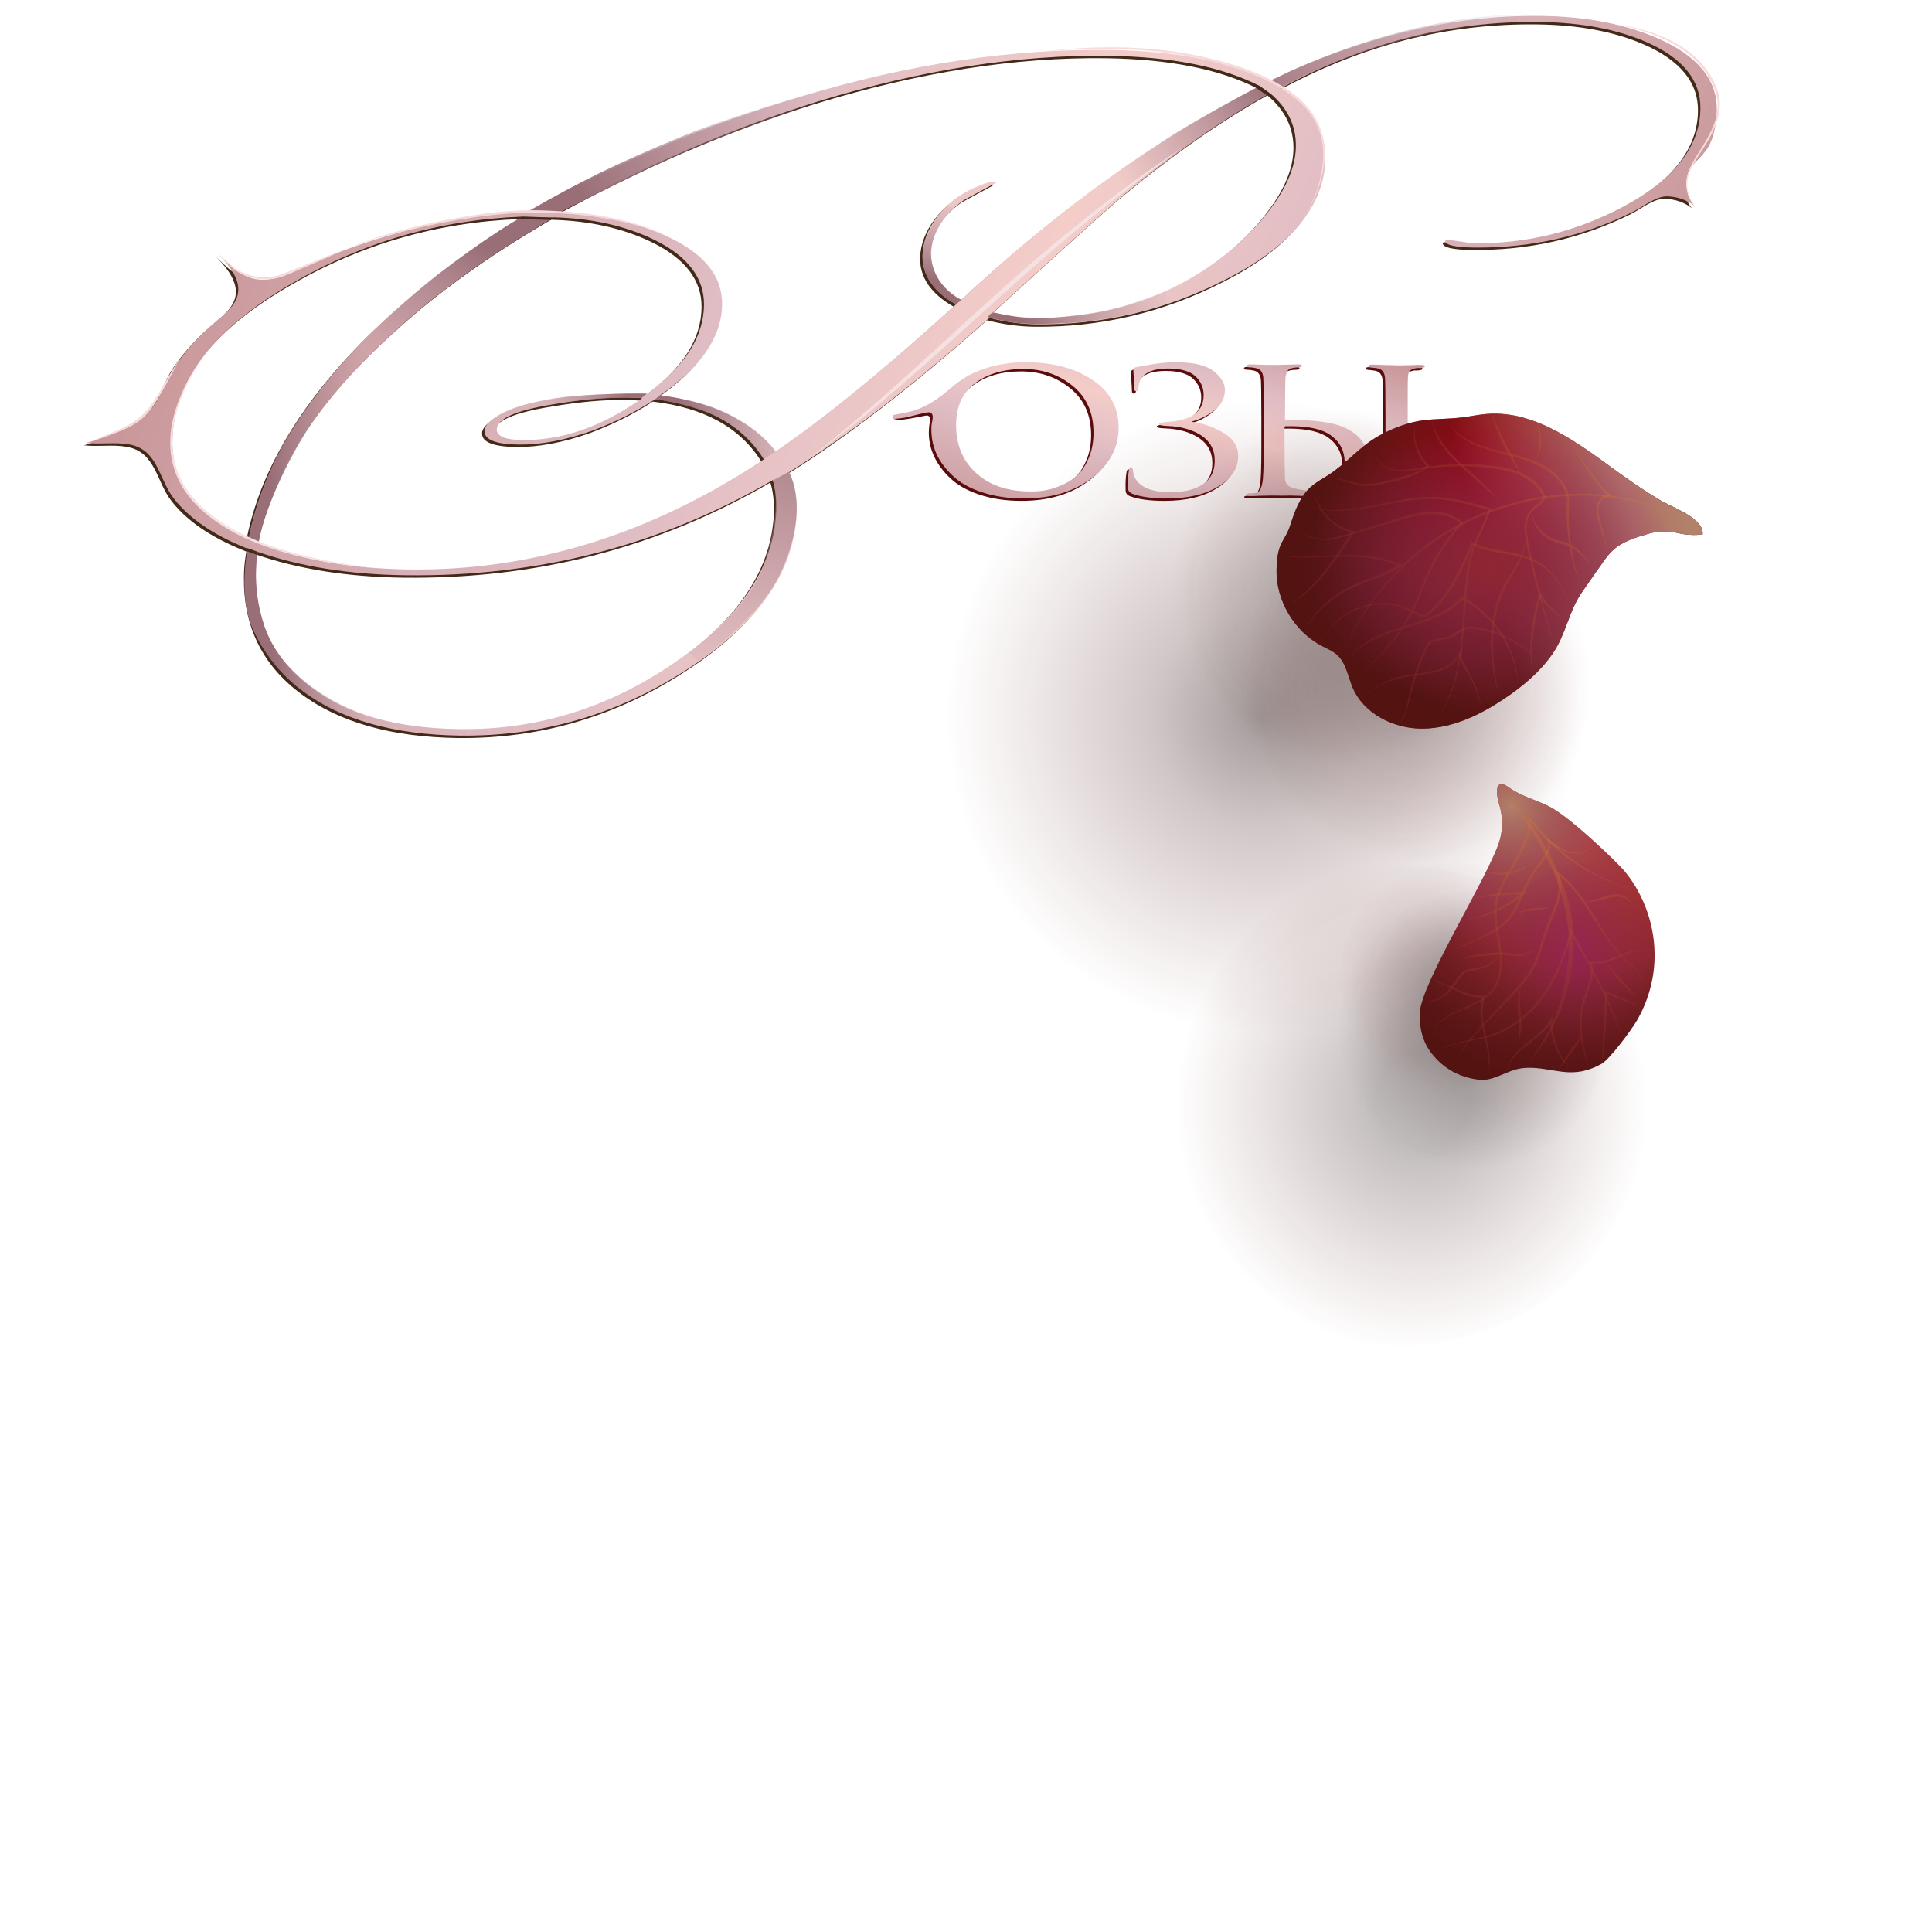 <?xml version="1.0" encoding="utf-8"?>
<!-- Generator: Adobe Illustrator 26.0.2, SVG Export Plug-In . SVG Version: 6.00 Build 0)  -->
<svg version="1.1" xmlns="http://www.w3.org/2000/svg" xmlns:xlink="http://www.w3.org/1999/xlink" x="0px" y="0px"
	 viewBox="0 0 800 800" style="enable-background:new 0 0 800 800;" xml:space="preserve">
<style type="text/css">
	.st0{display:none;}
	.st1{display:inline;fill:#A48A7B;}
	.st2{fill:#432918;}
	.st3{fill:url(#SVGID_1_);}
	.st4{fill:url(#SVGID_00000040568014455151958700000005281103977838648734_);}
	.st5{fill:url(#SVGID_00000003800641937329866350000013191747157149715588_);}
	.st6{fill:url(#SVGID_00000065075932392174014830000011511696210703196862_);}
	.st7{fill:url(#SVGID_00000170998569232529187390000015294556326544984759_);}
	.st8{fill:url(#SVGID_00000057837669730491172040000005069118151865855631_);}
	.st9{fill:url(#SVGID_00000161608856318671581590000008046266168650912662_);}
	.st10{fill:url(#SVGID_00000098187388443235530000000002891704350542134190_);}
	.st11{fill:url(#SVGID_00000017512850223747897360000000514908588149852577_);}
	.st12{fill:url(#SVGID_00000147204008584875215410000015394829518711703447_);}
	.st13{fill:url(#SVGID_00000080900731736494805920000005380562224247557520_);}
	.st14{fill:url(#SVGID_00000000936970589211264360000003625036016950530738_);}
	.st15{fill:#F7DBDA;}
	.st16{fill:#F4E1E1;}
	.st17{fill:#5A0B0C;}
	.st18{fill:url(#SVGID_00000131330863013726724320000012723949670369797283_);}
	.st19{fill:url(#SVGID_00000093176872884557095660000018379766513787115419_);}
	.st20{fill:url(#SVGID_00000132809344481387122550000017319806682346769842_);}
	.st21{fill:url(#SVGID_00000014610486780845322220000004963724277223091125_);}
	.st22{opacity:0.66;fill:url(#SVGID_00000000185970847553054060000016441853157337478567_);}
	.st23{opacity:0.55;fill:url(#SVGID_00000097461347045947946020000016076110379691437446_);}
	.st24{fill:url(#SVGID_00000124144358352111710910000016520332241557937546_);}
	.st25{fill:url(#SVGID_00000154406292956845325650000013295720829988087439_);}
	.st26{fill:url(#SVGID_00000011748654417280216990000018381070047817363080_);}
	.st27{fill:url(#SVGID_00000181083981916471722620000010166004242864116926_);}
	.st28{fill:url(#SVGID_00000093879510853960892780000017118571009744890536_);}
	.st29{fill:url(#SVGID_00000126294120611082101040000000282328716726681518_);}
	.st30{fill:url(#SVGID_00000108294309213734765270000016656949813844514694_);}
	.st31{opacity:0.32;fill:url(#SVGID_00000165915567787032458790000006705746968137212051_);}
	.st32{opacity:0.32;fill:url(#SVGID_00000089547111282718199160000017950913616112358556_);}
	.st33{opacity:0.32;fill:url(#SVGID_00000084530739647732888210000003701366863698624659_);}
	.st34{opacity:0.32;fill:url(#SVGID_00000074425777265541150230000018080886686109034897_);}
	.st35{opacity:0.32;fill:url(#SVGID_00000145767589535735425390000001006426723351240626_);}
	.st36{opacity:0.32;fill:url(#SVGID_00000127728118701596530970000002253596244856501438_);}
	.st37{opacity:0.32;fill:url(#SVGID_00000122697033094092782190000002245293523707131283_);}
	.st38{opacity:0.32;fill:url(#SVGID_00000083076183031308982160000010989385987722911899_);}
	.st39{opacity:0.32;fill:url(#SVGID_00000087376373106303224520000017352273278440333723_);}
	.st40{opacity:0.32;fill:url(#SVGID_00000061456767976762760480000006448994889750667140_);}
	.st41{opacity:0.32;fill:url(#SVGID_00000145741790301646901110000009523691121721419177_);}
	.st42{opacity:0.32;fill:url(#SVGID_00000116918611825690508340000012268293625696629127_);}
	.st43{opacity:0.32;fill:url(#SVGID_00000034779276041619593960000008403209340113383586_);}
	.st44{opacity:0.32;fill:url(#SVGID_00000050640852218802004770000006953926356157650818_);}
	.st45{opacity:0.32;fill:url(#SVGID_00000143611182740089557790000005613962260032787586_);}
	.st46{opacity:0.32;fill:url(#SVGID_00000034796947125532780050000005214647268224288905_);}
	.st47{opacity:0.32;fill:url(#SVGID_00000077317816147440728310000003265102585492980402_);}
	.st48{opacity:0.32;fill:url(#SVGID_00000036964805804938440460000001552935988890967730_);}
	.st49{opacity:0.32;fill:url(#SVGID_00000101077979918551120980000005568906032513068932_);}
	.st50{fill:url(#SVGID_00000057856329694503151110000009118222370407126155_);}
	.st51{fill:url(#SVGID_00000041276612358189045990000000782768364302842788_);}
	.st52{opacity:0.41;fill:url(#SVGID_00000034770111783384665490000008467643118212296097_);}
	.st53{opacity:0.32;fill:url(#SVGID_00000124135650517135288620000014287809526346793406_);}
	.st54{opacity:0.32;fill:url(#SVGID_00000124132731671640891690000007246102570027803801_);}
	.st55{opacity:0.32;fill:url(#SVGID_00000036236311970286650380000015681099610545166011_);}
	.st56{opacity:0.32;fill:url(#SVGID_00000127757331860944103530000005744746796555024513_);}
	.st57{opacity:0.32;fill:url(#SVGID_00000124147889072540186870000000115146112609644456_);}
	.st58{opacity:0.32;fill:url(#SVGID_00000137117809836846212740000008500418981222674869_);}
	.st59{opacity:0.32;fill:url(#SVGID_00000174560478924623225850000003350379672459968901_);}
	.st60{opacity:0.32;fill:url(#SVGID_00000147914737423962034880000001889629476997693601_);}
	.st61{opacity:0.32;fill:url(#SVGID_00000125578870802951728980000002521683159984102050_);}
	.st62{opacity:0.32;fill:url(#SVGID_00000154420474103915610990000018095987114551433396_);}
	.st63{opacity:0.32;fill:url(#SVGID_00000106870180492778652650000012784739747201894075_);}
	.st64{opacity:0.32;fill:url(#SVGID_00000145747748567246769600000005418271860480232073_);}
	.st65{opacity:0.32;fill:url(#SVGID_00000052070370652649099010000013495911870188369547_);}
	.st66{opacity:0.32;fill:url(#SVGID_00000162328320445331519310000012596955379496450961_);}
	.st67{opacity:0.32;fill:url(#SVGID_00000148630751180039370770000014378330710222820224_);}
	.st68{opacity:0.32;fill:url(#SVGID_00000126284370192117753830000002140409940260820400_);}
	.st69{opacity:0.32;fill:url(#SVGID_00000089563459423484999770000008912883277579360139_);}
	.st70{opacity:0.32;fill:url(#SVGID_00000011015989593564659470000007945446025451798933_);}
</style>
<g id="Layer_1" class="st0">
	<rect x="0.9" y="1.8" class="st1" width="798.2" height="798.2"/>
</g>
<g id="Layer_2">
	<path class="st2" d="M709.9,46.7c-0.1,5.1-1.1,11.2-3.8,15.6c-2.6,4.2-7.1,6.3-8.4,11.5c-1.1,4.3,0,9.1,2.9,12.4
		c-3.2-2.5-7.3-3.8-11.3-3.9c-4.8,0-9.9,4.3-14.1,6.4c-20.6,10.2-42.6,15.1-65.9,14.8c-7.8-0.1-11.8-1-11.9-2.8l0.3-0.4
		c0.9,0,2.9,0.2,6,0.7c2.5,0.4,4.4,0.7,5.7,0.7c21.7,0.3,42.3-4.8,61.9-15.2c21-11.3,31.6-24.8,31.8-40.5c0.2-11.7-7.3-21-22.4-27.6
		c-12.2-5.3-27-8.1-44.2-8.3c-36.9-0.5-72.6,8.6-107.1,27.4c12.4,7.3,18.5,17,18.4,29.1c-0.3,19.6-14.1,36.4-41.4,50.2
		c-24.8,12.7-50.9,18.8-78.2,18.5c-6.5-0.1-13-1-19.5-2.7c-31.1,27.6-58.8,48.9-82.9,63.9c2.1,4.8,3.1,9.9,3.1,15.3
		c-0.3,25-15.5,47.2-45.4,66.4c-28.9,18.7-60.2,27.8-94.1,27.4c-27.3-0.4-49-6.5-64.9-18.4c-16-11.9-23.8-28.1-23.5-48.5
		c0-3.4,0.4-6.8,1-10.3c-11.5-4.6-23.1-10.9-30.9-20.8c-6.5-8.3-6.6-20.6-18.8-22.6c-5.8-1-11.7,0.1-17.5-0.6c8.2-2.3,16-6,23-10.9
		c1.6-1.1,3.2-2.4,4.4-3.9c3.8-4.9,6-12,9.6-17.4c4.7-6.9,10.6-13,17-18.4c5.2-4.3,10.7-9,8.3-16.5c-1.4-4.3-4.6-7.8-7.7-11.1
		c3.5,3.5,7,7.1,11.5,9.1c7.5,3.5,15.2,0.4,22-2.8c8.8-4.2,17.9-7.8,27.2-10.9c23.8-7.9,46.6-12.2,68.3-12.7
		c35-20.2,72.8-36.3,113.3-48.2C376,27.3,418.5,21.1,459,21.7c27,0.4,48.8,4.6,65.6,12.8c39-18.4,76.5-27.4,112.5-26.9
		c18.5,0.2,34.5,3.3,48.2,9.2C701.9,24,710.1,34,709.9,46.7z M215.3,90.9l0-0.2c-34.4,1.3-66.4,10.6-96,28
		c-32.3,18.8-48.6,40.5-48.9,65.1c-0.2,17.2,10.3,30.7,31.5,40.6c4.7-25,18-49.8,40.1-74.4C161.5,128.5,185.9,108.8,215.3,90.9z
		 M320.5,210.8c0-3.5-0.4-7.2-1.5-11c-46.3,27-97,40.1-152.1,39.4c-23.2-0.3-43.6-3.6-61.2-9.7c-0.4,3.1-0.6,6.2-0.7,9.3
		c-0.3,19.6,7.2,35,22.3,46.5c15.1,11.4,35.8,17.3,62.1,17.6c32,0.4,61.8-8.8,89.3-27.8C306.2,256.2,320.2,234.7,320.5,210.8z
		 M315.3,191.2c-8.7-14.1-23.7-22.4-45-24.9c-7.9,5.2-16.6,9.5-26.2,13.1c-11.1,3.9-21.2,5.8-30.2,5.7c-9.6-0.1-14.4-2-14.3-5.7
		c0-2,2-4.2,6.1-6.6c10.8-6.2,31.6-9.2,61.3-8.8c15.9-11.6,23.4-23.8,23.5-36.8c0.1-11.1-6.7-20.1-20.6-26.9
		c-11.9-5.8-25.8-8.9-41.7-9.3c-31.4,18.1-57.4,37.8-78.2,59.2c-24.6,25.2-39.2,50.4-43.9,75.6c17.3,7,38,10.6,62,11
		C219.3,237.5,268.4,222.3,315.3,191.2z M264.9,165.9c-0.7-0.1-2.6-0.2-5.7-0.3c-9.1-0.1-19.4,0.8-31,2.8
		c-15.6,2.5-23.4,6-23.5,10.4c0,2.8,3.4,4.3,10.3,4.4C231.6,183.5,248.2,177.7,264.9,165.9z M520.8,36.7
		c-15.5-8-36.4-12.2-62.8-12.6c-37.5-0.5-77.6,5.8-120.3,18.9c-36.5,11.4-72.2,26.8-107.1,46l0,0.2c17.4,0.8,32.3,4,44.7,9.7
		c15.3,7.1,22.9,16.5,22.7,28.3c-0.2,13.4-8.8,25.9-25.8,37.6c22.2,2.9,38.2,10.6,48,23.1c20.8-14.2,45.7-34.5,74.7-60.9
		c-9.3-5.3-14-12-13.9-20.1c0.1-5.5,2.1-10.9,6.1-16.2c4-5.2,9.1-9.2,15.5-12c3.8-1.7,6.5-2.6,7.9-2.5c0.2,0.1,0.5,0.3,1.1,0.4
		c-4.5,2.4-9,4.8-13.5,7.3c-8.9,6.2-13.4,13.8-13.5,22.6c-0.1,7.7,4.1,13.9,12.5,18.6C437.9,87,479.1,57.5,520.8,36.7z M535.6,61.6
		c0.1-8.7-3.5-16-10.8-22.1c-19.5,10.8-39.8,25.1-60.9,42.6c-6.2,5.2-24.1,21.3-53.6,48.2c5.4,1.4,11.7,2.2,19,2.3
		c17.4,0.2,34.3-3.2,50.7-10.3c15.1-6.7,27.9-15.7,38.4-26.9C529.7,83.2,535.5,71.9,535.6,61.6z"/>
	<linearGradient id="SVGID_1_" gradientUnits="userSpaceOnUse" x1="674.374" y1="261.822" x2="65.183" y2="13.141">
		<stop  offset="0" style="stop-color:#C49092"/>
		<stop  offset="0.271" style="stop-color:#E0BDC4"/>
		<stop  offset="0.425" style="stop-color:#F4CDC9"/>
		<stop  offset="0.606" style="stop-color:#E0BDC4"/>
		<stop  offset="0.997" style="stop-color:#C49092"/>
	</linearGradient>
	<path class="st3" d="M710.9,45.7c-0.1,5.1-1.1,11.2-3.8,15.6c-2.6,4.2-7.1,6.3-8.4,11.5c-1.1,4.3,0,9.1,2.9,12.4
		c-3.2-2.5-7.3-3.8-11.3-3.9c-4.8,0-9.9,4.3-14.1,6.4c-20.6,10.2-42.6,15.1-65.9,14.8c-7.8-0.1-11.8-1-11.9-2.8l0.3-0.4
		c0.9,0,2.9,0.2,6,0.7c2.5,0.4,4.4,0.7,5.7,0.7c21.7,0.3,42.3-4.8,61.9-15.2c21-11.3,31.6-24.8,31.8-40.5c0.2-11.7-7.3-21-22.4-27.6
		c-12.2-5.3-27-8.1-44.2-8.3c-36.9-0.5-72.6,8.6-107.1,27.4c12.4,7.3,18.5,17,18.4,29.1c-0.3,19.6-14.1,36.4-41.4,50.2
		c-24.8,12.7-50.9,18.8-78.2,18.5c-6.5-0.1-13-1-19.5-2.7c-31.1,27.6-58.8,48.9-82.9,63.9c2.1,4.8,3.1,9.9,3.1,15.3
		c-0.3,25-15.5,47.2-45.4,66.4c-28.9,18.7-60.2,27.8-94.1,27.4c-27.3-0.4-49-6.5-64.9-18.4c-16-11.9-23.8-28.1-23.5-48.5
		c0-3.4,0.4-6.8,1-10.3c-11.5-4.6-23.1-10.9-30.9-20.8c-6.5-8.3-6.6-20.6-18.8-22.6c-5.8-1-11.7,0.1-17.5-0.6c8.2-2.3,16-6,23-10.9
		c1.6-1.1,3.2-2.4,4.4-3.9c3.8-4.9,6-12,9.6-17.4c4.7-6.9,10.6-13,17-18.4c5.2-4.3,10.7-9,8.3-16.5c-1.4-4.3-4.6-7.8-7.7-11.1
		c3.5,3.5,7,7.1,11.5,9.1c7.5,3.5,15.2,0.4,22-2.8c8.8-4.2,17.9-7.8,27.2-10.9c23.8-7.9,46.6-12.2,68.3-12.7
		c35-20.2,72.8-36.3,113.3-48.2C377,26.3,419.5,20.1,460,20.7c27,0.4,48.8,4.6,65.6,12.8c39-18.4,76.5-27.4,112.5-26.9
		c18.5,0.2,34.5,3.3,48.2,9.2C702.9,23,711.1,33,710.9,45.7z M216.3,89.9l0-0.2c-34.4,1.3-66.4,10.6-96,28
		c-32.3,18.8-48.6,40.5-48.9,65.1c-0.2,17.2,10.3,30.7,31.5,40.6c4.7-25,18-49.8,40.1-74.4C162.5,127.5,186.9,107.8,216.3,89.9z
		 M321.5,209.8c0-3.5-0.4-7.2-1.5-11c-46.3,27-97,40.1-152.1,39.4c-23.2-0.3-43.6-3.6-61.2-9.7c-0.4,3.1-0.6,6.2-0.7,9.3
		c-0.3,19.6,7.2,35,22.3,46.5c15.1,11.4,35.8,17.3,62.1,17.6c32,0.4,61.8-8.8,89.3-27.8C307.2,255.2,321.2,233.7,321.5,209.8z
		 M316.3,190.2c-8.7-14.1-23.7-22.4-45-24.9c-7.9,5.2-16.6,9.5-26.2,13.1c-11.1,3.9-21.2,5.8-30.2,5.7c-9.6-0.1-14.4-2-14.3-5.7
		c0-2,2-4.2,6.1-6.6c10.8-6.2,31.6-9.2,61.3-8.8c15.9-11.6,23.4-23.8,23.5-36.8c0.1-11.1-6.7-20.1-20.6-26.9
		c-11.9-5.8-25.8-8.9-41.7-9.3c-31.4,18.1-57.4,37.8-78.2,59.2c-24.6,25.2-39.2,50.4-43.9,75.6c17.3,7,38,10.6,62,11
		C220.3,236.5,269.4,221.3,316.3,190.2z M265.9,164.9c-0.7-0.1-2.6-0.2-5.7-0.3c-9.1-0.1-19.4,0.8-31,2.8
		c-15.6,2.5-23.4,6-23.5,10.4c0,2.8,3.4,4.3,10.3,4.4C232.6,182.5,249.2,176.7,265.9,164.9z M521.8,35.7
		c-15.5-8-36.4-12.2-62.8-12.6c-37.5-0.5-77.6,5.8-120.3,18.9c-36.5,11.4-72.2,26.8-107.1,46l0,0.2c17.4,0.8,32.3,4,44.7,9.7
		c15.3,7.1,22.9,16.5,22.7,28.3c-0.2,13.4-8.8,25.9-25.8,37.6c22.2,2.9,38.2,10.6,48,23.1c20.8-14.2,45.7-34.5,74.7-60.9
		c-9.3-5.3-14-12-13.9-20.1c0.1-5.5,2.1-10.9,6.1-16.2c4-5.2,9.1-9.2,15.5-12c3.8-1.7,6.5-2.6,7.9-2.5c0.2,0.1,0.5,0.3,1.1,0.4
		c-4.5,2.4-9,4.8-13.5,7.3c-8.9,6.2-13.4,13.8-13.5,22.6c-0.1,7.7,4.1,13.9,12.5,18.6C438.9,86,480.1,56.5,521.8,35.7z M536.6,60.6
		c0.1-8.7-3.5-16-10.8-22.1c-19.5,10.8-39.8,25.1-60.9,42.6c-6.2,5.2-24.1,21.3-53.6,48.2c5.4,1.4,11.7,2.2,19,2.3
		c17.4,0.2,34.3-3.2,50.7-10.3c15.1-6.7,27.9-15.7,38.4-26.9C530.7,82.2,536.5,70.9,536.6,60.6z"/>
	
		<linearGradient id="SVGID_00000080927675498593827810000012445881190455411642_" gradientUnits="userSpaceOnUse" x1="632.602" y1="1.325" x2="513.222" y2="53.263">
		<stop  offset="0" style="stop-color:#AD8992;stop-opacity:0"/>
		<stop  offset="1" style="stop-color:#996E77"/>
	</linearGradient>
	<path style="fill:url(#SVGID_00000080927675498593827810000012445881190455411642_);" d="M525.4,33.3c1.8,0.5,3.6,1.4,5,2.7
		c0.1,0.1,0.2,0.2,0.3,0.2c0.1,0,0.2-0.1,0.3-0.2c2.6-1.6,55.6-30.9,116.9-26.4c0-2.4-2.5-2.9-3.1-2.9
		c-54.1-5.4-113.3,24-114.3,24.6C529.9,31.6,526.2,33.5,525.4,33.3z"/>
	
		<linearGradient id="SVGID_00000038383802515757583160000015021579818478423946_" gradientUnits="userSpaceOnUse" x1="464.875" y1="76.959" x2="524.695" y2="31.455">
		<stop  offset="0" style="stop-color:#AD8992;stop-opacity:0"/>
		<stop  offset="1" style="stop-color:#996E77"/>
	</linearGradient>
	<path style="fill:url(#SVGID_00000038383802515757583160000015021579818478423946_);" d="M525.8,38.6l-4.2-3
		c-9.1,4.6-26.2,14.3-34.5,19.3c-8.2,5-31.7,21.3-31.7,21.3l8.2,5.9c0,0,21.5-17,29-22.3C500.4,54.2,512.5,46,525.8,38.6z"/>
	
		<linearGradient id="SVGID_00000096020299983609654940000016857499491722632113_" gradientUnits="userSpaceOnUse" x1="393.412" y1="82.355" x2="389.966" y2="115.674">
		<stop  offset="0" style="stop-color:#AD8992;stop-opacity:0"/>
		<stop  offset="1" style="stop-color:#996E77"/>
	</linearGradient>
	<path style="fill:url(#SVGID_00000096020299983609654940000016857499491722632113_);" d="M398.1,124.2l-2.2,1.8
		c0,0-13.9-6-13.9-20.1c0.1-10.5,10.2-20.7,10.2-20.7l2.9,0.9c0,0-10.1,9.1-9.6,19.5C386.3,119,398.1,124.2,398.1,124.2z"/>
	
		<linearGradient id="SVGID_00000134967535536503565880000013274953599053275819_" gradientUnits="userSpaceOnUse" x1="485.72" y1="125.335" x2="423.869" y2="130.697">
		<stop  offset="0" style="stop-color:#AD8992;stop-opacity:0"/>
		<stop  offset="1" style="stop-color:#996E77"/>
	</linearGradient>
	<path style="fill:url(#SVGID_00000134967535536503565880000013274953599053275819_);" d="M411.3,129.4c-0.7-0.1-2.6,1.8-1.9,2
		c9.6,2.5,15.4,3.3,33.5,2.3c10-0.5,27.6-3.4,39.5-7.8c1.2-0.4,0.8-5.5-0.4-5.1c-12.3,4.4-19.4,8-39.1,10.1
		C426.2,132.8,419.8,131.1,411.3,129.4z"/>
	
		<linearGradient id="SVGID_00000096061055631843234480000010621625931645021107_" gradientUnits="userSpaceOnUse" x1="341.744" y1="30.746" x2="243.173" y2="87.073">
		<stop  offset="0" style="stop-color:#AD8992;stop-opacity:0"/>
		<stop  offset="1" style="stop-color:#996E77"/>
	</linearGradient>
	<path style="fill:url(#SVGID_00000096061055631843234480000010621625931645021107_);" d="M231.9,87.8l-12.8-0.5
		c20.8-12,36.4-19.7,63.5-30.9c23.2-9.6,68.6-22.4,68.6-22.4l2.7,3.4c0,0-45.8,15-68.3,24.6C267.7,69.7,231.9,87.8,231.9,87.8z"/>
	
		<linearGradient id="SVGID_00000078040680086789771460000017992429167842144157_" gradientUnits="userSpaceOnUse" x1="164.075" y1="156.445" x2="194.585" y2="98.998">
		<stop  offset="0" style="stop-color:#AD8992;stop-opacity:0"/>
		<stop  offset="1" style="stop-color:#996E77"/>
	</linearGradient>
	<path style="fill:url(#SVGID_00000078040680086789771460000017992429167842144157_);" d="M229.1,90.1l-12.8-0.4
		c-10.7,5.8-33.9,22.3-44.3,31.6c-24.8,22.2-37.3,37-42.8,44.6c-0.8,1.1,4.2,3.4,5,2.3c11.5-15.2,30.6-31.8,42.1-42.1
		C193.2,111.3,229.1,90.1,229.1,90.1z"/>
	
		<linearGradient id="SVGID_00000042017446620253453040000013224313522041257650_" gradientUnits="userSpaceOnUse" x1="157.407" y1="181.701" x2="110.727" y2="185.748">
		<stop  offset="0" style="stop-color:#AD8992;stop-opacity:0"/>
		<stop  offset="1" style="stop-color:#996E77"/>
	</linearGradient>
	<path style="fill:url(#SVGID_00000042017446620253453040000013224313522041257650_);" d="M107,224.9l-4.1-1.5
		c0,0,4.3-24.3,18.2-45.9c12.8-19.8,26.8-33.8,26.8-33.8l4.7,3.6c0,0-17.4,17.4-27.2,33.7C109.5,207.7,107,224.9,107,224.9z"/>
	
		<linearGradient id="SVGID_00000031911524860368912350000004867773979999005590_" gradientUnits="userSpaceOnUse" x1="151.018" y1="260.534" x2="112.128" y2="263.905">
		<stop  offset="0" style="stop-color:#AD8992;stop-opacity:0"/>
		<stop  offset="1" style="stop-color:#996E77"/>
	</linearGradient>
	<path style="fill:url(#SVGID_00000031911524860368912350000004867773979999005590_);" d="M106.7,228.5l-4.1-1.5
		c0,0-4.2,19.1,2,33.3c13.6,30.6,45,38,45,38l3-1.9c0,0-34-9.8-43.2-37.4C103.8,242.1,106.7,228.5,106.7,228.5z"/>
	
		<linearGradient id="SVGID_00000127732426383260513450000010500728777069818535_" gradientUnits="userSpaceOnUse" x1="321.669" y1="174.576" x2="281.813" y2="178.031">
		<stop  offset="5.586592e-03" style="stop-color:#AD8992;stop-opacity:0.3"/>
		<stop  offset="1" style="stop-color:#996E77"/>
	</linearGradient>
	<path style="fill:url(#SVGID_00000127732426383260513450000010500728777069818535_);" d="M316.3,190.1l4.9-3.2
		c0,0-6.2-9.4-21.7-16.4c-11.3-5.2-26.1-6.8-26.1-6.8l-2.2,1.6c0,0,14.1,1.6,26.7,7.7C309.3,178.6,316.3,190.1,316.3,190.1z"/>
	
		<linearGradient id="SVGID_00000175322580112135284460000003751959657865207468_" gradientUnits="userSpaceOnUse" x1="224.458" y1="168.708" x2="259.834" y2="165.325">
		<stop  offset="0" style="stop-color:#AD8992;stop-opacity:0"/>
		<stop  offset="1" style="stop-color:#996E77"/>
	</linearGradient>
	<path style="fill:url(#SVGID_00000175322580112135284460000003751959657865207468_);" d="M265.6,164.8l2.2-1.8
		c0,0-11.4-0.4-31.4,1.1c-22.7,1.7-29.9,7.7-29.9,7.7l1.8,1.9c0,0,7.7-4.7,28.5-7.5C253.6,164,265.6,164.8,265.6,164.8z"/>
	
		<linearGradient id="SVGID_00000003067256145338334440000000659729270987960238_" gradientUnits="userSpaceOnUse" x1="290.078" y1="290.811" x2="339.865" y2="160.406">
		<stop  offset="0" style="stop-color:#AD8992;stop-opacity:0"/>
		<stop  offset="1" style="stop-color:#996E77"/>
	</linearGradient>
	<path style="fill:url(#SVGID_00000003067256145338334440000000659729270987960238_);" d="M320,198.9l1-0.5l5.6-3
		c0,0,9.4,14.3-3.5,42.1c-8.3,18-34,36.3-34,36.3l-3.9-3.5c0,0,23.2-16.3,30.2-34.4C324.8,211.1,320,198.9,320,198.9z"/>
	<path class="st15" d="M142.7,103.3c15.9-6.7,32.8-10.7,49.7-13.6c11.3-1.9,22.8-3.1,34.3-2.5c17.1,0.7,34.6,3.2,50.2,10.7
		c-5.2-2.3-10.7-4.1-16.3-5.4c-16.7-4-34-5.2-51.1-4c-11.4,0.9-22.7,2.9-33.9,5.3C164.5,96.3,153.4,99.1,142.7,103.3L142.7,103.3z"
		/>
	<path class="st15" d="M431.1,21.4c27.5-3.4,56.1-2.5,82.6,6.4c21.3,7.4,39.7,19.7,33.7,45.1c-1.7,6.8-4.7,13.2-8.6,18.9
		c3.8-5.8,6.7-12.2,8.1-19c5.6-24.9-12.7-36.9-33.6-44C487,19.8,458.5,18.8,431.1,21.4L431.1,21.4z"/>
	<path class="st15" d="M668.4,10c16.8,2,36.2,9.6,42.5,26.7c3.5,8.6-1,17.7-5.7,24.9c-5.4,8.3-9.7,14.1-3.5,23.7
		c-6.7-9.5-2.5-15.5,2.9-24.1c4.5-7.1,8.9-15.7,5.4-24.1C703.7,20.1,684.8,12.7,668.4,10L668.4,10z"/>
	<path class="st15" d="M90,104.8c2.3,2,4.8,4.2,7,6.1c5.4,3.7,12.4,4.9,18.7,3c9-3.4,18-7.3,27.1-10.6c-8.3,3.9-16.8,7.5-25.3,11
		c-0.9,0.4-2,0.7-3,0.9c-6.1,1.3-12.8-0.1-17.8-3.8C94.4,109.2,92.2,107,90,104.8L90,104.8z"/>
	<path class="st15" d="M36.5,183.3c17.4-7.8,21.9-6.7,31.6-24.6c2.1-3.5,5.1-8.5,7.2-11.9c-1.1,2.1-2.2,4.1-3.2,6.2
		C60.5,174.9,60.1,175.3,36.5,183.3L36.5,183.3z"/>
	<path class="st16" d="M490,60.9c-20.3,14.8-40.3,30.6-59.2,47.2c-25.3,22-49.7,45.7-75.9,66.7c-5.7,4.5-14.3,11.1-20.2,15.3
		c3.3-2.7,6.6-5.3,9.9-7.9c22.7-18.6,44.4-39.1,66.1-58.8C435.6,100.8,461.8,79.4,490,60.9L490,60.9z"/>
	<path class="st16" d="M87.3,143.7c-14.5,18.9-24.5,44.8-5.5,64.4c18.1,18.5,49.7,24.1,74.5,27.3c-25.4-2.5-56.7-7.7-75.3-26.6
		C61.8,188.6,71.9,162.7,87.3,143.7L87.3,143.7z"/>
	<polygon class="st2" points="102.2,226.9 106.7,228.5 106.5,229.8 101.6,228 	"/>
	<polygon class="st2" points="216.1,89.7 214.5,90.7 228.1,91.1 229.1,90.1 	"/>
	<polygon class="st2" points="525.8,38.6 521.3,35.4 519.7,36.1 524.8,39.6 	"/>
</g>
<g id="Layer_3">
	<path class="st17" d="M422.9,207.4c-6.5,0-12.3-0.9-17.4-2.6c-5.1-1.7-9.1-4-12-6.8c-3-2.8-5.2-5.8-6.7-9c-1.5-3.2-2.2-6.5-2.2-9.9
		c0-1,0.1-2,0.2-3c0.1-0.8,0.4-1.7,0.4-2.5c0-0.6-0.4-1.3-1-1.5c-0.3-0.1-0.6,0-0.8,0c-2.1,0.4-4.3,0.8-6.4,1.2
		c-2.5,0.4-5.1,0.9-7.4,0c0.6,0.2,2-0.3,2.6-0.3c1-0.2,2-0.4,3-0.6c2-0.4,3.9-1,5.8-1.7c1.9-0.7,3.8-1.4,5.6-2.3
		c0.9-0.4,1.5-0.7,2.1-1.5c0.6-0.8,1.2-1.7,1.8-2.5c2-2.5,4.5-4.7,7.4-6.7c2.9-1.9,6.6-3.5,11-4.8c4.4-1.2,9.3-1.9,14.5-1.9
		c11.2,0,20.5,2.4,27.8,7.3c7.3,4.8,10.9,11.4,10.9,19.7c0,8.2-3.6,15.2-10.9,20.8C443.9,204.5,434.5,207.4,422.9,207.4z
		 M425.7,204.5c1.8,0,3.7-0.1,5.7-0.4c1.9-0.3,4.2-0.9,6.7-2c2.6-1,4.8-2.4,6.7-4.1c1.9-1.7,3.6-4,4.9-7.1c1.4-3.1,2.1-6.7,2.1-10.7
		c0-8.2-2.8-14.6-8.5-19.3c-5.7-4.7-12.5-7.1-20.5-7.1c-8.2,0-14.9,2-20.1,5.9c-5.2,3.9-7.8,9.7-7.8,17.3c0,8.3,2.8,14.9,8.4,20
		C408.9,202,416.3,204.5,425.7,204.5z"/>
	<path class="st17" d="M482.2,207.4c-5.9,0-10.6-0.6-14.2-1.9c-1.3-0.5-1.9-1.3-1.9-2.4c-0.1-3,0-5.6,0.4-7.7c0.1-0.7,0.4-1,0.8-1
		c0.4,0,0.7,0.4,0.8,1.1c0.2,3,1.6,5.3,4.3,6.9c2.6,1.6,6.4,2.4,11.3,2.4c5.6,0,10.1-1.1,13.4-3.3c3.3-2.2,4.9-5.4,4.9-9.7
		c0-4.6-1.9-8-5.6-10.5c-3.7-2.4-8.4-3.7-13.9-3.9c-2.4-0.1-3.5-0.3-3.5-0.8c0-0.4,1.2-0.7,3.5-0.9c9.9-0.6,14.9-4.3,14.9-11.1
		c0-3-1.1-5.6-3.4-7.8c-2.3-2.1-6.1-3.2-11.3-3.2c-8,0-12.1,2.8-12.3,8.3c-0.1,0.7-0.4,1.1-0.9,1.1c-0.5,0-0.8-0.3-0.8-1
		c0-0.9-0.1-2.3-0.2-4.1c-0.1-1.8-0.2-3-0.2-3.4c0-0.8,0.3-1.3,0.9-1.4c0.3-0.1,1-0.2,2.1-0.4c1.1-0.2,2.1-0.4,2.9-0.5
		c4-0.8,7.9-1.2,11.6-1.2c7.2,0,12.5,1.2,15.6,3.6c3.2,2.4,4.8,5.1,4.8,7.9c0,3.3-1.4,6-4.1,8.2c-2.7,2.2-5.9,3.8-9.4,4.8
		c-0.4,0.1-0.4,0.2,0,0.2c4.5,0.6,8.8,2.1,12.9,4.5c4.1,2.4,6.1,5.6,6.1,9.6c0,5.1-2.7,9.2-8,12.5
		C498.2,205.7,491.1,207.4,482.2,207.4z"/>
	<path class="st17" d="M526.6,206.2c-0.1,0-0.7,0-1.9,0c-1.2,0-2.6,0.1-4.2,0.1c-1.6,0.1-2.8,0.1-3.7,0.1c-1,0-1.6-0.2-1.6-0.6
		c0-0.3,0.4-0.5,1.2-0.5c1,0,1.9-0.1,2.6-0.2c1.3-0.2,2.2-1.5,2.7-4.1c0.4-1.7,0.6-6.8,0.6-15.5v-12.7c0-8.8-0.1-13.9-0.2-15.5
		c-0.2-2.3-1.3-3.6-3.2-3.9c-1-0.2-1.9-0.3-2.6-0.3c-0.8,0-1.2-0.2-1.2-0.6s0.6-0.6,1.7-0.6c1,0,2.2,0,3.8,0.1
		c1.6,0.1,2.9,0.1,4.1,0.1c1.2,0,1.8,0,1.9,0c0.1,0,0.7,0,2,0c1.3,0,2.7-0.1,4.3-0.1c1.6-0.1,2.9-0.1,3.8-0.1c1,0,1.4,0.2,1.4,0.7
		c0,0.3-0.4,0.5-1.1,0.5c-1,0-1.8,0.1-2.4,0.2c-1.2,0.2-2,0.6-2.4,1.2s-0.7,1.5-0.9,2.8c-0.1,1.5-0.2,6.6-0.2,15.4v1.9
		c0,0.2,0.1,0.3,0.4,0.3h2.3c9,0,15.9,0.9,20.6,2.6c7.2,2.9,10.8,7.3,10.8,13.3c0,3.8-2.1,7.4-6.3,10.7c-4.2,3.3-10.2,4.9-17.9,4.9
		c-1.4,0-3.9-0.1-7.6-0.2C529.6,206.3,527.4,206.2,526.6,206.2z M530.9,177.9v4.8c0,8.8,0.1,14.4,0.2,16.5c0.1,1.8,1,3,2.8,3.7
		c2.4,0.8,5.2,1.2,8.4,1.2c4.1,0,7.3-1,9.8-2.9c2.5-1.9,3.7-4.8,3.7-8.6c0-5.2-2.3-9.3-6.9-12.1c-3.8-2.2-9.6-3.2-17.6-3
		C531.1,177.6,530.9,177.7,530.9,177.9z M572.7,185.6v-12.7c0-8.8-0.1-13.9-0.2-15.5c-0.2-2.3-1.3-3.6-3.2-3.9
		c-0.4-0.1-0.9-0.1-1.5-0.2c-0.6-0.1-0.9-0.1-1.1-0.1c-0.8-0.1-1.2-0.3-1.2-0.6c0-0.4,0.6-0.6,1.7-0.6c1,0,2.4,0,4,0.1
		c1.6,0.1,3,0.1,4.2,0.1l1.9,0.1c0.1,0,0.7,0,2,0c1.3,0,2.7-0.1,4.3-0.1c1.6-0.1,2.8-0.1,3.7-0.1c1.1,0,1.7,0.2,1.7,0.6
		c0,0.3-0.4,0.5-1.2,0.6c-0.2,0.1-0.6,0.1-1,0.1c-0.4,0-0.8,0-1,0c-1,0.1-1.8,0.4-2.4,0.7s-0.9,0.8-1.1,1.2
		c-0.1,0.5-0.3,1.2-0.3,2.1c-0.1,0.8-0.1,5.9-0.1,15.4v12.7c0,8.7,0.1,13.8,0.4,15.5c0.2,1.3,0.6,2.2,1,2.7c0.4,0.5,1.4,0.9,2.8,1.1
		c1.3,0.2,2.7,0.3,4.2,0.3c0.8,0.1,1.2,0.3,1.2,0.6c0,0.4-0.5,0.6-1.6,0.6c-1.7,0-3.5,0-5.5,0c-2,0-3.7-0.1-5-0.1
		c-1.3-0.1-2-0.1-2.1-0.1c-0.1,0-0.7,0-1.9,0c-1.2,0-2.6,0.1-4.3,0.1c-1.6,0.1-2.9,0.1-3.8,0.1c-1.2,0-1.8-0.2-1.8-0.6
		c0-0.4,0.5-0.6,1.4-0.6c0.9,0,1.8-0.1,2.7-0.3c1.3-0.2,2.2-1.6,2.6-4.1C572.5,198.9,572.7,193.8,572.7,185.6z"/>
</g>
<g id="Layer_3_copy">
	
		<linearGradient id="SVGID_00000049218809984012319510000012335327102697758625_" gradientUnits="userSpaceOnUse" x1="438.856" y1="100.249" x2="402.473" y2="223.569">
		<stop  offset="0" style="stop-color:#C49092"/>
		<stop  offset="0.271" style="stop-color:#E0BDC4"/>
		<stop  offset="0.425" style="stop-color:#F4CDC9"/>
		<stop  offset="0.606" style="stop-color:#E0BDC4"/>
		<stop  offset="0.997" style="stop-color:#C49092"/>
	</linearGradient>
	<path style="fill:url(#SVGID_00000049218809984012319510000012335327102697758625_);" d="M423.9,206.4c-6.5,0-12.3-0.9-17.4-2.6
		c-5.1-1.7-9.1-4-12-6.8c-3-2.8-5.2-5.8-6.7-9c-1.7-3.7-2.3-7.6-2.1-11.6c0.1-1.9,1.4-4.7-0.5-5.6c-1-0.5-9.1,2-10.9,2.2
		c-3,0.3-5.2,1.1-4.6-1.1c6.7-1.4,8.8-1.3,14.9-4.6c5.4-2.9,9.4-7.3,14.4-10.6c2.9-1.9,6.6-3.5,11-4.8c4.4-1.2,9.3-1.9,14.5-1.9
		c11.2,0,20.5,2.4,27.8,7.3c7.3,4.8,10.9,11.4,10.9,19.7c0,8.2-3.6,15.2-10.9,20.8C444.9,203.5,435.5,206.4,423.9,206.4z
		 M426.7,203.5c1.8,0,3.7-0.1,5.7-0.4c1.9-0.3,4.2-0.9,6.7-2c2.6-1,4.8-2.4,6.7-4.1c1.9-1.7,3.6-4,4.9-7.1c1.4-3.1,2.1-6.7,2.1-10.7
		c0-8.2-2.8-14.6-8.5-19.3c-5.7-4.7-12.5-7.1-20.5-7.1c-8.2,0-14.9,2-20.1,5.9c-5.2,3.9-7.8,9.7-7.8,17.3c0,8.3,2.8,14.9,8.4,20
		C409.9,201,417.3,203.5,426.7,203.5z"/>
	
		<linearGradient id="SVGID_00000127733079782550286910000015071936333886782086_" gradientUnits="userSpaceOnUse" x1="506.255" y1="120.134" x2="469.872" y2="243.453">
		<stop  offset="0" style="stop-color:#C49092"/>
		<stop  offset="0.271" style="stop-color:#E0BDC4"/>
		<stop  offset="0.425" style="stop-color:#F4CDC9"/>
		<stop  offset="0.606" style="stop-color:#E0BDC4"/>
		<stop  offset="0.997" style="stop-color:#C49092"/>
	</linearGradient>
	<path style="fill:url(#SVGID_00000127733079782550286910000015071936333886782086_);" d="M483.2,206.4c-5.9,0-10.6-0.6-14.2-1.9
		c-1.3-0.5-1.9-1.3-1.9-2.4c-0.1-3,0-5.6,0.4-7.7c0.1-0.7,0.4-1,0.8-1c0.4,0,0.7,0.4,0.8,1.1c0.2,3,1.6,5.3,4.3,6.9
		c2.6,1.6,6.4,2.4,11.3,2.4c5.6,0,10.1-1.1,13.4-3.3c3.3-2.2,4.9-5.4,4.9-9.7c0-4.6-1.9-8-5.6-10.5c-3.7-2.4-8.4-3.7-13.9-3.9
		c-2.4-0.1-3.5-0.3-3.5-0.8c0-0.4,1.2-0.7,3.5-0.9c9.9-0.6,14.9-4.3,14.9-11.1c0-3-1.1-5.6-3.4-7.8c-2.3-2.1-6.1-3.2-11.3-3.2
		c-8,0-12.1,2.8-12.3,8.3c-0.1,0.7-0.4,1.1-0.9,1.1c-0.5,0-0.8-0.3-0.8-1c0-0.9-0.1-2.3-0.2-4.1c-0.1-1.8-0.2-3-0.2-3.4
		c0-0.8,0.3-1.3,0.9-1.4c0.3-0.1,1-0.2,2.1-0.4c1.1-0.2,2.1-0.4,2.9-0.5c4-0.8,7.9-1.2,11.6-1.2c7.2,0,12.5,1.2,15.6,3.6
		c3.2,2.4,4.8,5.1,4.8,7.9c0,3.3-1.4,6-4.1,8.2c-2.7,2.2-5.9,3.8-9.4,4.8c-0.4,0.1-0.4,0.2,0,0.2c4.5,0.6,8.8,2.1,12.9,4.5
		c4.1,2.4,6.1,5.6,6.1,9.6c0,5.1-2.7,9.2-8,12.5C499.2,204.7,492.1,206.4,483.2,206.4z"/>
	
		<linearGradient id="SVGID_00000169552575535215408210000016777334369180038069_" gradientUnits="userSpaceOnUse" x1="565.208" y1="141.161" x2="529.928" y2="260.741">
		<stop  offset="0" style="stop-color:#C49092"/>
		<stop  offset="0.271" style="stop-color:#E0BDC4"/>
		<stop  offset="0.425" style="stop-color:#F4CDC9"/>
		<stop  offset="0.606" style="stop-color:#E0BDC4"/>
		<stop  offset="0.997" style="stop-color:#C49092"/>
	</linearGradient>
	<path style="fill:url(#SVGID_00000169552575535215408210000016777334369180038069_);" d="M527.6,205.2c-0.1,0-0.7,0-1.9,0
		c-1.2,0-2.6,0.1-4.2,0.1c-1.6,0.1-2.8,0.1-3.7,0.1c-1,0-1.6-0.2-1.6-0.6c0-0.3,0.4-0.5,1.2-0.5c1,0,1.9-0.1,2.6-0.2
		c1.3-0.2,2.2-1.5,2.7-4.1c0.4-1.7,0.6-6.8,0.6-15.5v-12.7c0-8.8-0.1-13.9-0.2-15.5c-0.2-2.3-1.3-3.6-3.2-3.9
		c-1-0.2-1.9-0.3-2.6-0.3c-0.8,0-1.2-0.2-1.2-0.6s0.6-0.6,1.7-0.6c1,0,2.2,0,3.8,0.1c1.6,0.1,2.9,0.1,4.1,0.1c1.2,0,1.8,0,1.9,0
		c0.1,0,0.7,0,2,0c1.3,0,2.7-0.1,4.3-0.1c1.6-0.1,2.9-0.1,3.8-0.1c1,0,1.4,0.2,1.4,0.7c0,0.3-0.4,0.5-1.1,0.5c-1,0-1.8,0.1-2.4,0.2
		c-1.2,0.2-2,0.6-2.4,1.2s-0.7,1.5-0.9,2.8c-0.1,1.5-0.2,6.6-0.2,15.4v1.9c0,0.2,0.1,0.3,0.4,0.3h2.3c9,0,15.9,0.9,20.6,2.6
		c7.2,2.9,10.8,7.3,10.8,13.3c0,3.8-2.1,7.4-6.3,10.7c-4.2,3.3-10.2,4.9-17.9,4.9c-1.4,0-3.9-0.1-7.6-0.2
		C530.6,205.3,528.4,205.2,527.6,205.2z M531.9,176.9v4.8c0,8.8,0.1,14.4,0.2,16.5c0.1,1.8,1,3,2.8,3.7c2.4,0.8,5.2,1.2,8.4,1.2
		c4.1,0,7.3-1,9.8-2.9c2.5-1.9,3.7-4.8,3.7-8.6c0-5.2-2.3-9.3-6.9-12.1c-3.8-2.2-9.6-3.2-17.6-3
		C532.1,176.6,531.9,176.7,531.9,176.9z M573.7,184.6v-12.7c0-8.8-0.1-13.9-0.2-15.5c-0.2-2.3-1.3-3.6-3.2-3.9
		c-0.4-0.1-0.9-0.1-1.5-0.2c-0.6-0.1-0.9-0.1-1.1-0.1c-0.8-0.1-1.2-0.3-1.2-0.6c0-0.4,0.6-0.6,1.7-0.6c1,0,2.4,0,4,0.1
		c1.6,0.1,3,0.1,4.2,0.1l1.9,0.1c0.1,0,0.7,0,2,0c1.3,0,2.7-0.1,4.3-0.1c1.6-0.1,2.8-0.1,3.7-0.1c1.1,0,1.7,0.2,1.7,0.6
		c0,0.3-0.4,0.5-1.2,0.6c-0.2,0.1-0.6,0.1-1,0.1c-0.4,0-0.8,0-1,0c-1,0.1-1.8,0.4-2.4,0.7s-0.9,0.8-1.1,1.2
		c-0.1,0.5-0.3,1.2-0.3,2.1c-0.1,0.8-0.1,5.9-0.1,15.4v12.7c0,8.7,0.1,13.8,0.4,15.5c0.2,1.3,0.6,2.2,1,2.7c0.4,0.5,1.4,0.9,2.8,1.1
		c1.3,0.2,2.7,0.3,4.2,0.3c0.8,0.1,1.2,0.3,1.2,0.6c0,0.4-0.5,0.6-1.6,0.6c-1.7,0-3.5,0-5.5,0c-2,0-3.7-0.1-5-0.1
		c-1.3-0.1-2-0.1-2.1-0.1c-0.1,0-0.7,0-1.9,0c-1.2,0-2.6,0.1-4.3,0.1c-1.6,0.1-2.9,0.1-3.8,0.1c-1.2,0-1.8-0.2-1.8-0.6
		c0-0.4,0.5-0.6,1.4-0.6c0.9,0,1.8-0.1,2.7-0.3c1.3-0.2,2.2-1.6,2.6-4.1C573.5,197.9,573.7,192.8,573.7,184.6z"/>
</g>
<g id="Layer_10">
	
		<radialGradient id="SVGID_00000128475005124001676780000017515838359073510847_" cx="522.821" cy="296.49" r="131.211" gradientUnits="userSpaceOnUse">
		<stop  offset="0" style="stop-color:#160303;stop-opacity:0.4"/>
		<stop  offset="0.352" style="stop-color:#270505;stop-opacity:0.22"/>
		<stop  offset="0.592" style="stop-color:#410809;stop-opacity:0.139"/>
		<stop  offset="0.832" style="stop-color:#530A0B;stop-opacity:5.713934e-02"/>
		<stop  offset="1" style="stop-color:#5A0B0C;stop-opacity:0"/>
	</radialGradient>
	
		<ellipse style="fill:url(#SVGID_00000128475005124001676780000017515838359073510847_);" cx="525.8" cy="298.3" rx="141.9" ry="136.1"/>
	
		<radialGradient id="SVGID_00000116223033319614327710000007243457566069792917_" cx="573.859" cy="344.517" r="92.525" fx="579.128" fy="342.524" gradientTransform="matrix(1.056 0 0 1.096 -21.469 80.021)" gradientUnits="userSpaceOnUse">
		<stop  offset="0.193" style="stop-color:#160303;stop-opacity:0.4"/>
		<stop  offset="0.705" style="stop-color:#440809;stop-opacity:0.146"/>
		<stop  offset="1" style="stop-color:#5A0B0C;stop-opacity:0"/>
	</radialGradient>
	
		<ellipse style="opacity:0.66;fill:url(#SVGID_00000116223033319614327710000007243457566069792917_);" cx="578.5" cy="458" rx="103.7" ry="99.4"/>
	
		<radialGradient id="SVGID_00000114788451785476910070000013887027174045635516_" cx="631.122" cy="142.333" r="92.525" fx="636.391" fy="140.341" gradientTransform="matrix(0.52 0 0 0.521 274.221 330.213)" gradientUnits="userSpaceOnUse">
		<stop  offset="0" style="stop-color:#160303;stop-opacity:0.4"/>
		<stop  offset="0.635" style="stop-color:#440809;stop-opacity:0.146"/>
		<stop  offset="1" style="stop-color:#5A0B0C;stop-opacity:0"/>
	</radialGradient>
	
		<ellipse style="opacity:0.55;fill:url(#SVGID_00000114788451785476910070000013887027174045635516_);" cx="599.5" cy="404.5" rx="51.1" ry="47.2"/>
	
		<radialGradient id="SVGID_00000168095905782536784230000009598702365515282082_" cx="581.191" cy="246.034" r="83.427" gradientTransform="matrix(0.839 0 0 0.883 68.283 25.34)" gradientUnits="userSpaceOnUse">
		<stop  offset="0" style="stop-color:#1D1D1B;stop-opacity:0.3"/>
		<stop  offset="0.24" style="stop-color:#261A19;stop-opacity:0.228"/>
		<stop  offset="0.625" style="stop-color:#3D1413;stop-opacity:0.112"/>
		<stop  offset="1" style="stop-color:#5A0B0C;stop-opacity:0"/>
	</radialGradient>
	
		<ellipse style="fill:url(#SVGID_00000168095905782536784230000009598702365515282082_);" cx="556.7" cy="249" rx="89.7" ry="80.8"/>
	
		<radialGradient id="SVGID_00000165918141076023169510000014769158801979971490_" cx="586.347" cy="284.471" r="72.556" gradientUnits="userSpaceOnUse">
		<stop  offset="0" style="stop-color:#1D1D1B;stop-opacity:0.3"/>
		<stop  offset="0.314" style="stop-color:#351615;stop-opacity:0.206"/>
		<stop  offset="0.746" style="stop-color:#500E0E;stop-opacity:7.614926e-02"/>
		<stop  offset="1" style="stop-color:#5A0B0C;stop-opacity:0"/>
	</radialGradient>
	
		<ellipse style="fill:url(#SVGID_00000165918141076023169510000014769158801979971490_);" cx="588.5" cy="279.9" rx="89.7" ry="80.8"/>
	
		<radialGradient id="SVGID_00000123443393872713715830000003631324340229071783_" cx="653.11" cy="464.392" r="72.556" gradientTransform="matrix(0.782 0 0 0.8 100.202 54.465)" gradientUnits="userSpaceOnUse">
		<stop  offset="0" style="stop-color:#160303;stop-opacity:0.3"/>
		<stop  offset="1" style="stop-color:#160303;stop-opacity:0"/>
	</radialGradient>
	
		<ellipse style="fill:url(#SVGID_00000123443393872713715830000003631324340229071783_);" cx="616.2" cy="425.6" rx="70.1" ry="64.7"/>
</g>
<g id="Layer_7">
	
		<radialGradient id="SVGID_00000178900014059406527580000017992691441599870366_" cx="613.851" cy="182.106" r="85.352" gradientUnits="userSpaceOnUse">
		<stop  offset="0" style="stop-color:#B70013"/>
		<stop  offset="1" style="stop-color:#8E272C"/>
	</radialGradient>
	<path style="fill:url(#SVGID_00000178900014059406527580000017992691441599870366_);" d="M699.3,213.4c-3.6-2.3-7.9-4.1-11.4-6
		c-6-3.5-11.8-7.5-17.4-11.5c-15.8-11.4-34.1-26.1-54.8-24.5c-3.6,0.3-7.2,1.1-10.8,1.5c-5.1,0.6-10.2,0.5-15.3,1.1
		c-6.4,0.8-12.9,3.3-18.5,6.4c-7.8,4.2-13.6,11.6-21.2,16.4c-2.4,1.5-4.9,2.9-7,4.7c-4.7,4.2-6.8,10.3-8.7,16.2
		c-0.9,2.8-2.2,4.7-3.5,7.1c-1.6,3.1-2,7.2-2.1,10.7c-0.4,13,7.3,26,18.8,32c2.1,1.1,4.4,2,6.2,3.6c3.8,3.4,4.5,8.9,6.5,13.6
		c4.7,11,17.3,17.2,29.3,17c12-0.2,23.3-5.6,33.2-12.2c7.7-5.1,14.9-11.1,20.2-18.7c5.7-8.2,6.7-17.7,12.4-25.8
		c2.6-3.8,5.3-7.6,7.9-11.3c1.4-2,2.8-4,4.6-5.7c4.1-3.9,9.7-5.5,15.2-7.1c3.5-1,8.4-1,11.9-0.2c3.3,0.8,6.8,1,10.2,0.6
		c0.2-1.6-0.5-3.2-1.6-4.4C702.3,215.5,700.8,214.4,699.3,213.4z"/>
	
		<radialGradient id="SVGID_00000103953277283140031740000002711966641378275470_" cx="639.056" cy="208.827" r="94.902" gradientUnits="userSpaceOnUse">
		<stop  offset="2.497370e-02" style="stop-color:#531311;stop-opacity:0"/>
		<stop  offset="1" style="stop-color:#531311"/>
	</radialGradient>
	<path style="fill:url(#SVGID_00000103953277283140031740000002711966641378275470_);" d="M699.3,213.4c-3.6-2.3-7.9-4.1-11.4-6
		c-6-3.5-11.8-7.5-17.4-11.5c-15.8-11.4-34.1-26.1-54.8-24.5c-3.6,0.3-7.2,1.1-10.8,1.5c-5.1,0.6-10.2,0.5-15.3,1.1
		c-6.4,0.8-12.9,3.3-18.5,6.4c-7.8,4.2-13.6,11.6-21.2,16.4c-2.4,1.5-4.9,2.9-7,4.7c-4.7,4.2-6.8,10.3-8.7,16.2
		c-0.9,2.8-2.2,4.7-3.5,7.1c-1.6,3.1-2,7.2-2.1,10.7c-0.4,13,7.3,26,18.8,32c2.1,1.1,4.4,2,6.2,3.6c3.8,3.4,4.5,8.9,6.5,13.6
		c4.7,11,17.3,17.2,29.3,17c12-0.2,23.3-5.6,33.2-12.2c7.7-5.1,14.9-11.1,20.2-18.7c5.7-8.2,6.7-17.7,12.4-25.8
		c2.6-3.8,5.3-7.6,7.9-11.3c1.4-2,2.8-4,4.6-5.7c4.1-3.9,9.7-5.5,15.2-7.1c3.5-1,8.4-1,11.9-0.2c3.3,0.8,6.8,1,10.2,0.6
		c0.2-1.6-0.5-3.2-1.6-4.4C702.3,215.5,700.8,214.4,699.3,213.4z"/>
	
		<linearGradient id="SVGID_00000034076054707189461560000001370733343494571409_" gradientUnits="userSpaceOnUse" x1="695.84" y1="208.933" x2="615.415" y2="231.146">
		<stop  offset="0" style="stop-color:#B18169"/>
		<stop  offset="0.264" style="stop-color:#B16D69"/>
		<stop  offset="1" style="stop-color:#B16D69;stop-opacity:0"/>
	</linearGradient>
	<path style="fill:url(#SVGID_00000034076054707189461560000001370733343494571409_);" d="M699.3,213.4c-3.6-2.3-7.9-4.1-11.4-6
		c-6-3.5-11.8-7.5-17.4-11.5c-15.8-11.4-34.1-26.1-54.8-24.5c-3.6,0.3-7.2,1.1-10.8,1.5c-5.1,0.6-10.2,0.5-15.3,1.1
		c-6.4,0.8-12.9,3.3-18.5,6.4c-7.8,4.2-13.6,11.6-21.2,16.4c-2.4,1.5-4.9,2.9-7,4.7c-4.7,4.2-6.8,10.3-8.7,16.2
		c-0.9,2.8-2.2,4.7-3.5,7.1c-1.6,3.1-2,7.2-2.1,10.7c-0.4,13,7.3,26,18.8,32c2.1,1.1,4.4,2,6.2,3.6c3.8,3.4,4.5,8.9,6.5,13.6
		c4.7,11,17.3,17.2,29.3,17c12-0.2,23.3-5.6,33.2-12.2c7.7-5.1,14.9-11.1,20.2-18.7c5.7-8.2,6.7-17.7,12.4-25.8
		c2.6-3.8,5.3-7.6,7.9-11.3c1.4-2,2.8-4,4.6-5.7c4.1-3.9,9.7-5.5,15.2-7.1c3.5-1,8.4-1,11.9-0.2c3.3,0.8,6.8,1,10.2,0.6
		c0.2-1.6-0.5-3.2-1.6-4.4C702.3,215.5,700.8,214.4,699.3,213.4z"/>
	
		<radialGradient id="SVGID_00000145047936308260543180000007886157546359984542_" cx="617.226" cy="234.997" r="77.58" gradientTransform="matrix(1 0 0 0.754 0 57.771)" gradientUnits="userSpaceOnUse">
		<stop  offset="0" style="stop-color:#8E2731"/>
		<stop  offset="0.26" style="stop-color:#8B2740;stop-opacity:0.74"/>
		<stop  offset="0.695" style="stop-color:#872652;stop-opacity:0.305"/>
		<stop  offset="1" style="stop-color:#852659;stop-opacity:0"/>
	</radialGradient>
	<path style="fill:url(#SVGID_00000145047936308260543180000007886157546359984542_);" d="M699.3,213.4c-3.6-2.3-7.9-4.1-11.4-6
		c-6-3.5-11.8-7.5-17.4-11.5c-15.8-11.4-34.1-26.1-54.8-24.5c-3.6,0.3-7.2,1.1-10.8,1.5c-5.1,0.6-10.2,0.5-15.3,1.1
		c-6.4,0.8-12.9,3.3-18.5,6.4c-7.8,4.2-13.6,11.6-21.2,16.4c-2.4,1.5-4.9,2.9-7,4.7c-4.7,4.2-6.8,10.3-8.7,16.2
		c-0.9,2.8-2.2,4.7-3.5,7.1c-1.6,3.1-2,7.2-2.1,10.7c-0.4,13,7.3,26,18.8,32c2.1,1.1,4.4,2,6.2,3.6c3.8,3.4,4.5,8.9,6.5,13.6
		c4.7,11,17.3,17.2,29.3,17c12-0.2,23.3-5.6,33.2-12.2c7.7-5.1,14.9-11.1,20.2-18.7c5.7-8.2,6.7-17.7,12.4-25.8
		c2.6-3.8,5.3-7.6,7.9-11.3c1.4-2,2.8-4,4.6-5.7c4.1-3.9,9.7-5.5,15.2-7.1c3.5-1,8.4-1,11.9-0.2c3.3,0.8,6.8,1,10.2,0.6
		c0.2-1.6-0.5-3.2-1.6-4.4C702.3,215.5,700.8,214.4,699.3,213.4z"/>
</g>
<g id="Layer_8">
	
		<radialGradient id="SVGID_00000067936604423090255910000017300280837805829016_" cx="685.851" cy="197.425" r="147.431" gradientUnits="userSpaceOnUse">
		<stop  offset="5.586592e-03" style="stop-color:#E98634"/>
		<stop  offset="0.296" style="stop-color:#C45F31"/>
		<stop  offset="0.582" style="stop-color:#A6412E"/>
		<stop  offset="0.825" style="stop-color:#942E2D"/>
		<stop  offset="0.994" style="stop-color:#8E272C"/>
	</radialGradient>
	<path style="opacity:0.32;fill:url(#SVGID_00000067936604423090255910000017300280837805829016_);" d="M698.1,215.1
		c-3.6,1-7-1-10-2.8c-3-1.9-6.2-3.4-9.6-4.3c-34.4-8.4-72.7,2.6-98,27.3c-10.2,9.8-18.5,21.6-24.2,34.6c2.7-6.6,6.1-12.8,10.1-18.8
		c12-17.7,29.3-31.8,49.3-39.4c19.9-7.6,42.3-9.7,63-4.1c3.4,1,6.6,2.6,9.6,4.6C691.2,213.9,694.5,216,698.1,215.1L698.1,215.1z"/>
	
		<radialGradient id="SVGID_00000153665011745197977060000001690207655534176439_" cx="685.851" cy="197.425" r="147.431" gradientUnits="userSpaceOnUse">
		<stop  offset="5.586592e-03" style="stop-color:#E98634"/>
		<stop  offset="0.296" style="stop-color:#C45F31"/>
		<stop  offset="0.582" style="stop-color:#A6412E"/>
		<stop  offset="0.825" style="stop-color:#942E2D"/>
		<stop  offset="0.994" style="stop-color:#8E272C"/>
	</radialGradient>
	<path style="opacity:0.32;fill:url(#SVGID_00000153665011745197977060000001690207655534176439_);" d="M594.5,298.8
		c13.7-19.5,9.5-44.4,13.6-66.6c1.7-7.5,5.8-14.2,8.4-21.4c0,0,0.3,0.6,0.3,0.6c-6.2-1.9-12.5-3.8-19-4.5
		c-19.4-2.3-39.1,9.6-58.1,2.2c19.3,6.9,38.6-5.4,58.2-3.1c6.6,0.7,12.9,2.6,19.2,4.4l0.5,0.1l-0.2,0.5c-2.5,7.3-6.7,13.9-8.4,21.3
		C604.9,254.5,608.7,279.7,594.5,298.8L594.5,298.8z"/>
	
		<radialGradient id="SVGID_00000140718785181830896260000000455049738492390276_" cx="685.851" cy="197.425" r="147.431" gradientUnits="userSpaceOnUse">
		<stop  offset="5.586592e-03" style="stop-color:#E98634"/>
		<stop  offset="0.296" style="stop-color:#C45F31"/>
		<stop  offset="0.582" style="stop-color:#A6412E"/>
		<stop  offset="0.825" style="stop-color:#942E2D"/>
		<stop  offset="0.994" style="stop-color:#8E272C"/>
	</radialGradient>
	<path style="opacity:0.32;fill:url(#SVGID_00000140718785181830896260000000455049738492390276_);" d="M644.7,270.1
		c-3.8-10.8-7.1-21.8-9.8-32.9c-1.3-5.6-2.9-11.1-3.5-16.9c-0.2-2.9,0.1-6.1,1.9-8.5c1.7-2.3,4.6-3.6,5.9-6c0,0,0,0.4,0,0.4
		c-2.6-6.4-9.3-10-15.7-11.4c-10.1-2-20.5-2.1-30.7-1.1c-6.6,0.5-14.3,3.4-20.2-1c-2.8-2.2-4.1-5.6-7-7.6c3,1.9,4.4,5.3,7.1,7.4
		c5.9,4.1,13.4,1.1,20,0.5c10.3-1.2,20.8-1.2,31,0.8c6.8,1.4,13.7,5.2,16.4,12c0,0,0.1,0.2,0.1,0.2s-0.1,0.2-0.1,0.2
		c-1.5,2.7-4.3,3.9-6.1,6.1c-1.7,2.2-2,5.1-1.8,7.9c0.6,5.6,2.1,11.2,3.3,16.8C638.2,248.2,641.2,259.3,644.7,270.1L644.7,270.1z"/>
	
		<radialGradient id="SVGID_00000183234043229551652540000014210976948911249556_" cx="685.851" cy="197.425" r="147.431" gradientUnits="userSpaceOnUse">
		<stop  offset="5.586592e-03" style="stop-color:#E98634"/>
		<stop  offset="0.296" style="stop-color:#C45F31"/>
		<stop  offset="0.582" style="stop-color:#A6412E"/>
		<stop  offset="0.825" style="stop-color:#942E2D"/>
		<stop  offset="0.994" style="stop-color:#8E272C"/>
	</radialGradient>
	<path style="opacity:0.32;fill:url(#SVGID_00000183234043229551652540000014210976948911249556_);" d="M613.5,294.8
		c-0.4-4.5-2-8.7-4-12.7c-1.7-4.1-5.9-7.6-5.2-12.4c0,0,0.9,0.3,0.9,0.3c-1.6,3.7-5,6.6-8.9,7.8c-3.8,1.2-7.8,1.5-11.7,2.1
		c-3.9,0.6-7.7,1.4-11.3,3c-3.6,1.6-6.8,3.9-9.6,6.6c0,0,0,0,0,0c0.2-0.3,0.5-0.5,0.9-0.6c-0.3,0.2-0.6,0.4-0.8,0.7l0,0
		c5.3-5.9,13-9.4,20.8-10.4c5.7-0.9,11.9-1.1,16.5-4.8c2.2-1.8,3.5-4.7,4.7-7.3c0,0-0.4,3-0.4,3c-0.4,2.2,0.6,4.2,1.7,6.1
		C610.3,281.6,613.2,288,613.5,294.8L613.5,294.8z"/>
	
		<radialGradient id="SVGID_00000155116128753930972380000002481674582336730534_" cx="685.851" cy="197.425" r="147.431" gradientUnits="userSpaceOnUse">
		<stop  offset="5.586592e-03" style="stop-color:#E98634"/>
		<stop  offset="0.296" style="stop-color:#C45F31"/>
		<stop  offset="0.582" style="stop-color:#A6412E"/>
		<stop  offset="0.825" style="stop-color:#942E2D"/>
		<stop  offset="0.994" style="stop-color:#8E272C"/>
	</radialGradient>
	<path style="opacity:0.32;fill:url(#SVGID_00000155116128753930972380000002481674582336730534_);" d="M655.3,244.7
		c-4.9-11.7-7.1-24.5-6.5-37.1c0.2-4.1-2.3-7.8-5.3-10.6c-6.3-5.7-14.9-7.4-22.9-9.5c-8-2.1-16.8-5.2-21.2-12.7
		c4.8,7.2,13.4,10,21.4,11.9c10.8,2.5,24.8,5.5,28.6,17.6c0.7,3.2,0.1,6.4,0.2,9.5C649.7,224.3,651.7,234.8,655.3,244.7L655.3,244.7
		z"/>
	
		<radialGradient id="SVGID_00000157269703540397556120000001012907004619116943_" cx="685.851" cy="197.425" r="147.431" gradientUnits="userSpaceOnUse">
		<stop  offset="5.586592e-03" style="stop-color:#E98634"/>
		<stop  offset="0.296" style="stop-color:#C45F31"/>
		<stop  offset="0.582" style="stop-color:#A6412E"/>
		<stop  offset="0.825" style="stop-color:#942E2D"/>
		<stop  offset="0.994" style="stop-color:#8E272C"/>
	</radialGradient>
	<path style="opacity:0.32;fill:url(#SVGID_00000157269703540397556120000001012907004619116943_);" d="M534.7,217
		c4.1,4.7,10.8,7,16.8,5.8c5.2-1.1,12.7-3.7,17.9-5.2c11.3-3.1,25.7-10.3,36.1-1.5c0,0,0.3,0.3,0.3,0.3l-0.3,0.4
		c-4.3,5.2-8.3,10.6-11.5,16.5c-3.3,5.9-5.3,12.4-8.2,18.5c-5.2,10.8-13.6,19.4-22.1,27.6c-0.6,0.6-1.2,1.2-1.8,1.8
		c-0.3,0.3-0.8,0.5-1.2,0.3c-0.3-0.2-0.2-0.7,0.1-0.8c0.1-0.1,0.2,0,0.3,0.1c-0.1-0.1-0.2-0.1-0.3-0.1c-0.2,0.2-0.4,0.6-0.1,0.8
		c0.4,0.2,0.8-0.1,1.1-0.3c0.6-0.6,1.2-1.2,1.8-1.8c8.2-8.4,16.5-17.2,21.5-27.9c2.8-6.1,4.9-12.6,8.1-18.6
		c3.2-6,7.2-11.5,11.6-16.7c0,0,0,0.7,0,0.7c-10.1-8.6-24.2-1.3-35.3,1.5c-5.3,1.5-12.7,4-18.1,5C545.3,224.3,538.7,221.8,534.7,217
		L534.7,217z"/>
	
		<radialGradient id="SVGID_00000066500040169036663920000014273142315826895752_" cx="685.851" cy="197.425" r="147.431" gradientUnits="userSpaceOnUse">
		<stop  offset="5.586592e-03" style="stop-color:#E98634"/>
		<stop  offset="0.296" style="stop-color:#C45F31"/>
		<stop  offset="0.582" style="stop-color:#A6412E"/>
		<stop  offset="0.825" style="stop-color:#942E2D"/>
		<stop  offset="0.994" style="stop-color:#8E272C"/>
	</radialGradient>
	<path style="opacity:0.32;fill:url(#SVGID_00000066500040169036663920000014273142315826895752_);" d="M533.7,250.8
		c5.5-4,10.4-8.7,14.6-14.1c4-5.3,7.8-11.2,11.6-16.7c0,0,0.3,0.7,0.3,0.7c-8.4-1.8-15.3-9.3-16.2-17.8c1.6,8.5,8.6,15.6,17.1,17.1
		c-3.8,5.8-7.8,11.8-12.1,17.3C544.7,242.5,539.5,247.2,533.7,250.8L533.7,250.8z"/>
	
		<radialGradient id="SVGID_00000129913033386074472670000008847242056369694642_" cx="685.851" cy="197.425" r="147.431" gradientUnits="userSpaceOnUse">
		<stop  offset="5.586592e-03" style="stop-color:#E98634"/>
		<stop  offset="0.296" style="stop-color:#C45F31"/>
		<stop  offset="0.582" style="stop-color:#A6412E"/>
		<stop  offset="0.825" style="stop-color:#942E2D"/>
		<stop  offset="0.994" style="stop-color:#8E272C"/>
	</radialGradient>
	<path style="opacity:0.32;fill:url(#SVGID_00000129913033386074472670000008847242056369694642_);" d="M666,229.3
		c-1.4-4.5-2.8-9-4.1-13.5c-0.6-2.2-1.2-4.7-0.4-7.2c0.8-2.4,3.4-4.5,6-3.7c0,0-0.3,0.9-0.3,0.9c-1.3-0.4-2.3-1.3-3.1-2.2
		c-5.5-6.4-10.1-13.5-13.8-21c2.5,4.1,5,8.1,7.8,12c1.4,1.9,2.8,3.8,4.3,5.7c1.5,1.8,2.9,3.9,5,4.6c0,0-0.3,0.9-0.3,0.9
		c-1-0.3-2-0.1-2.9,0.5c-3,2.1-2.5,6-1.6,9.2C663.8,220.2,664.9,224.7,666,229.3L666,229.3z"/>
	
		<radialGradient id="SVGID_00000141439607384280339970000017344651989363681957_" cx="685.851" cy="197.425" r="147.431" gradientUnits="userSpaceOnUse">
		<stop  offset="5.586592e-03" style="stop-color:#E98634"/>
		<stop  offset="0.296" style="stop-color:#C45F31"/>
		<stop  offset="0.582" style="stop-color:#A6412E"/>
		<stop  offset="0.825" style="stop-color:#942E2D"/>
		<stop  offset="0.994" style="stop-color:#8E272C"/>
	</radialGradient>
	<path style="opacity:0.32;fill:url(#SVGID_00000141439607384280339970000017344651989363681957_);" d="M628.7,284.9
		c-0.8-15.2-10-29.8-23.6-36.8c0,0,0.6-0.1,0.6-0.1c-6.3,7.2-16,9.7-24.8,12.3c-8.7,2.6-18.1,5.9-23.2,13.9c4.7-8.3,14.3-12,23-14.7
		c8.7-2.7,18.1-5.2,24.3-12.2c0,0,0.3-0.3,0.3-0.3s0.3,0.2,0.3,0.2C619.3,254.4,628.7,269.4,628.7,284.9L628.7,284.9z"/>
	
		<radialGradient id="SVGID_00000154383719184317067700000015700613495410586785_" cx="685.851" cy="197.425" r="147.431" gradientUnits="userSpaceOnUse">
		<stop  offset="5.586592e-03" style="stop-color:#E98634"/>
		<stop  offset="0.296" style="stop-color:#C45F31"/>
		<stop  offset="0.582" style="stop-color:#A6412E"/>
		<stop  offset="0.825" style="stop-color:#942E2D"/>
		<stop  offset="0.994" style="stop-color:#8E272C"/>
	</radialGradient>
	<path style="opacity:0.32;fill:url(#SVGID_00000154383719184317067700000015700613495410586785_);" d="M539.9,261.6
		c3.8-7.4,9.8-13.6,17.1-17.7c7.2-4.1,15.6-5.7,22.5-10.3c0,0,0.1,0.9,0.1,0.9c-1.9-0.8-3.9-1.6-5.9-2.1c-6.1-1.7-12.5-2-18.8-1.9
		c-8.4-0.2-17.2,1.5-25.4-1c8.3,2.1,16.9,0.3,25.4,0.3c8.5-0.2,17.3,0.4,25.2,3.9c0,0,0.8,0.4,0.8,0.4l-0.8,0.5
		c-7,4.6-15.4,6.2-22.7,10.2C550.2,248.5,544.1,254.5,539.9,261.6L539.9,261.6z"/>
	
		<radialGradient id="SVGID_00000018957640707470815140000012826659525012647613_" cx="685.851" cy="197.425" r="147.431" gradientUnits="userSpaceOnUse">
		<stop  offset="5.586592e-03" style="stop-color:#E98634"/>
		<stop  offset="0.296" style="stop-color:#C45F31"/>
		<stop  offset="0.582" style="stop-color:#A6412E"/>
		<stop  offset="0.825" style="stop-color:#942E2D"/>
		<stop  offset="0.994" style="stop-color:#8E272C"/>
	</radialGradient>
	<path style="opacity:0.32;fill:url(#SVGID_00000018957640707470815140000012826659525012647613_);" d="M637.9,274.6
		c-7.5-8-17.9-13.5-28.8-14.3c-3.9-0.1-6.2,3.5-9.9,4.4c-1.9,0.5-3.8,0.4-5.4,0.9c-1.7,0.6-2.6,2.2-3.3,3.8
		c-2.9,6.7-5.2,13.7-6.9,20.9c-0.9,3.6-2,7.4-4.6,10.2c0,0,0-0.2,0-0.2l-0.1-2.4l0.2,2.4c0,0-0.1,0-0.1,0c2.4-2.9,3.3-6.5,4-10.1
		c1.5-7.2,3.6-14.4,6.6-21.1c0.7-1.8,1.8-3.7,3.8-4.3c1.9-0.7,3.8-0.6,5.5-1c2.6-0.6,4.7-2.9,7.2-3.8c2.7-1,5.7-0.2,8.4,0.3
		C623.7,262.4,632,267.5,637.9,274.6L637.9,274.6z"/>
	
		<radialGradient id="SVGID_00000059274232412128656320000012035118539918349490_" cx="685.851" cy="197.425" r="147.431" gradientUnits="userSpaceOnUse">
		<stop  offset="5.586592e-03" style="stop-color:#E98634"/>
		<stop  offset="0.296" style="stop-color:#C45F31"/>
		<stop  offset="0.582" style="stop-color:#A6412E"/>
		<stop  offset="0.825" style="stop-color:#942E2D"/>
		<stop  offset="0.994" style="stop-color:#8E272C"/>
	</radialGradient>
	<path style="opacity:0.32;fill:url(#SVGID_00000059274232412128656320000012035118539918349490_);" d="M630.2,196.5
		c-5.9-7.7-10.3-16.5-12.9-25.9c0,0,1.5,3.3,1.5,3.3C622.2,181.6,626.1,189.1,630.2,196.5L630.2,196.5z"/>
	
		<radialGradient id="SVGID_00000003099785887999664710000003193619237769064082_" cx="685.851" cy="197.425" r="147.431" gradientUnits="userSpaceOnUse">
		<stop  offset="5.586592e-03" style="stop-color:#E98634"/>
		<stop  offset="0.296" style="stop-color:#C45F31"/>
		<stop  offset="0.582" style="stop-color:#A6412E"/>
		<stop  offset="0.825" style="stop-color:#942E2D"/>
		<stop  offset="0.994" style="stop-color:#8E272C"/>
	</radialGradient>
	<path style="opacity:0.32;fill:url(#SVGID_00000003099785887999664710000003193619237769064082_);" d="M586.1,175
		c-1.2,6.6,1.1,13.6,5.9,18.1c-3.1,2.4-6.8,3.9-10.4,5.1c-3.5,1.1-7.1,1.8-10.7,2.6c-3.6,0.8-7.5,0.6-11-0.6
		c-3.5-1-6.9-2.5-10.7-2.5c3.7-0.3,7.3,1,10.8,1.9c7.1,2.2,14.4-0.6,21.3-2.4c3.5-1,6.9-2.4,9.8-4.5c0,0-0.1,0.7-0.1,0.7
		C586.4,188.6,584.4,181.4,586.1,175L586.1,175z"/>
	
		<radialGradient id="SVGID_00000117647496982588506880000012353584219951377823_" cx="685.851" cy="197.425" r="147.431" gradientUnits="userSpaceOnUse">
		<stop  offset="5.586592e-03" style="stop-color:#E98634"/>
		<stop  offset="0.296" style="stop-color:#C45F31"/>
		<stop  offset="0.582" style="stop-color:#A6412E"/>
		<stop  offset="0.825" style="stop-color:#942E2D"/>
		<stop  offset="0.994" style="stop-color:#8E272C"/>
	</radialGradient>
	<path style="opacity:0.32;fill:url(#SVGID_00000117647496982588506880000012353584219951377823_);" d="M634.6,279.5
		c-2-11.7-0.6-23.9,3.4-35c1.1,6.4,8.4,8.8,10.4,14.7c-2.3-5.4-9-7.4-10.8-13.1c0,0,0.8,0,0.8,0c-0.9,2.7-1.6,5.4-2.1,8.2
		C634.4,262.5,634,271.1,634.6,279.5L634.6,279.5z"/>
	
		<radialGradient id="SVGID_00000066507888641838309790000005198454929340202907_" cx="685.851" cy="197.425" r="147.431" gradientUnits="userSpaceOnUse">
		<stop  offset="5.586592e-03" style="stop-color:#E98634"/>
		<stop  offset="0.296" style="stop-color:#C45F31"/>
		<stop  offset="0.582" style="stop-color:#A6412E"/>
		<stop  offset="0.825" style="stop-color:#942E2D"/>
		<stop  offset="0.994" style="stop-color:#8E272C"/>
	</radialGradient>
	<path style="opacity:0.32;fill:url(#SVGID_00000066507888641838309790000005198454929340202907_);" d="M631.8,224
		c-0.5,5.7-3.7,10.7-6.5,15.5c-9.1,14.7-8,32.8-4.5,49.1c-0.8-2.7-1.5-5.5-2-8.2c-2.4-12.5-2.3-26,3.7-37.5
		C625.8,236.6,630.7,231.1,631.8,224L631.8,224z"/>
	
		<radialGradient id="SVGID_00000034067087658512998500000002019837563944680371_" cx="685.851" cy="197.425" r="147.431" gradientUnits="userSpaceOnUse">
		<stop  offset="5.586592e-03" style="stop-color:#E98634"/>
		<stop  offset="0.296" style="stop-color:#C45F31"/>
		<stop  offset="0.582" style="stop-color:#A6412E"/>
		<stop  offset="0.825" style="stop-color:#942E2D"/>
		<stop  offset="0.994" style="stop-color:#8E272C"/>
	</radialGradient>
	<path style="opacity:0.32;fill:url(#SVGID_00000034067087658512998500000002019837563944680371_);" d="M650.7,250.6
		c-7.5-14.2-12.3-19.5-28.8-21.5c-4.2-0.7-8.5-1.5-12.4-3.6l0.6-0.2c-4.2,9.9-8.6,20.2-16.6,27.7c-1.4,1.2-3,3-5,2.4
		c-1.8-0.6-3.1-1.8-4.9-2.5c-13.3-6.4-30-0.3-36.3,13.1c5.9-13.8,23-20.3,36.6-13.9c1.6,0.6,3.2,1.9,4.7,2.4
		c1.5,0.5,2.9-1.1,4.2-2.3c7.9-7.4,12.2-17.5,16.4-27.4c0,0,0.2-0.5,0.2-0.5s0.4,0.2,0.4,0.2c3.7,2,7.9,2.8,12.1,3.6
		C638.6,230.6,643.6,236,650.7,250.6L650.7,250.6z"/>
	
		<radialGradient id="SVGID_00000103225933722154963490000010465635750497341591_" cx="685.851" cy="197.425" r="147.431" gradientUnits="userSpaceOnUse">
		<stop  offset="5.586592e-03" style="stop-color:#E98634"/>
		<stop  offset="0.296" style="stop-color:#C45F31"/>
		<stop  offset="0.582" style="stop-color:#A6412E"/>
		<stop  offset="0.825" style="stop-color:#942E2D"/>
		<stop  offset="0.994" style="stop-color:#8E272C"/>
	</radialGradient>
	<path style="opacity:0.32;fill:url(#SVGID_00000103225933722154963490000010465635750497341591_);" d="M634.4,212.9
		c1.4,5.4,5.9,9.9,11.4,11c4.3,0.8,8.1,3.4,10.7,6.9c0.9,1.1,1.7,2.3,2.5,3.5c-1.9-2.1-3.8-4.3-6-6c-3.3-3-7.8-2.9-11.6-5
		C637.7,221.2,634.9,217.2,634.4,212.9L634.4,212.9z"/>
	
		<radialGradient id="SVGID_00000155147224144798313380000016433752735310824832_" cx="685.851" cy="197.425" r="147.431" gradientUnits="userSpaceOnUse">
		<stop  offset="5.586592e-03" style="stop-color:#E98634"/>
		<stop  offset="0.296" style="stop-color:#C45F31"/>
		<stop  offset="0.582" style="stop-color:#A6412E"/>
		<stop  offset="0.825" style="stop-color:#942E2D"/>
		<stop  offset="0.994" style="stop-color:#8E272C"/>
	</radialGradient>
	<path style="opacity:0.32;fill:url(#SVGID_00000155147224144798313380000016433752735310824832_);" d="M621.2,208.3
		c-9.4-11.4-25.9-18.6-28.4-34.5C596.6,189.2,612.8,195.9,621.2,208.3L621.2,208.3z"/>
	
		<radialGradient id="SVGID_00000085218188821508537640000007739857101429828501_" cx="685.851" cy="197.425" r="147.431" gradientUnits="userSpaceOnUse">
		<stop  offset="5.586592e-03" style="stop-color:#E98634"/>
		<stop  offset="0.296" style="stop-color:#C45F31"/>
		<stop  offset="0.582" style="stop-color:#A6412E"/>
		<stop  offset="0.825" style="stop-color:#942E2D"/>
		<stop  offset="0.994" style="stop-color:#8E272C"/>
	</radialGradient>
	<path style="opacity:0.32;fill:url(#SVGID_00000085218188821508537640000007739857101429828501_);" d="M636.6,174.9
		c2.2,4.6,2.2,10.4-0.1,15C637.4,184.9,637.4,180,636.6,174.9L636.6,174.9z"/>
</g>
<g id="Layer_9">
	
		<radialGradient id="SVGID_00000135690367181071147610000016129804482509825449_" cx="655.439" cy="346.741" r="115.273" gradientUnits="userSpaceOnUse">
		<stop  offset="0" style="stop-color:#B53F38"/>
		<stop  offset="0.486" style="stop-color:#8E2731"/>
		<stop  offset="0.499" style="stop-color:#8B262F"/>
		<stop  offset="0.667" style="stop-color:#6D1C1F"/>
		<stop  offset="0.81" style="stop-color:#5A1515"/>
		<stop  offset="0.91" style="stop-color:#531311"/>
	</radialGradient>
	<path style="fill:url(#SVGID_00000135690367181071147610000016129804482509825449_);" d="M592.9,436.3c-3.8-4.7-5.3-10.9-5-16.9
		c0.5-12.7,30-58.9,33.3-72.2c1.2-4.7,1-9.8-0.5-14.4c-1.2-3.7-2-11.2,4-6.8c4.9,3.6,11,5.1,16.5,7.8c8.9,4.3,28.9,23.8,31.4,26.8
		c8.5,10.2,13,23.7,12.5,36.9c-0.3,8.8-2.9,17.5-7.3,25.1c-2.1,3.6-11.2,16.1-14.8,18c-5.3,2.9-10,3.9-16,3.2
		c-5.8-0.7-11.5-2.3-17.3-1.4c-5.9,0.9-11.3,5.4-17.3,4.7C600.6,445.7,594.9,438.8,592.9,436.3z"/>
	
		<radialGradient id="SVGID_00000021100350780730770440000016556665183881346232_" cx="625.822" cy="333.975" r="63.059" gradientUnits="userSpaceOnUse">
		<stop  offset="0" style="stop-color:#B17F69"/>
		<stop  offset="0.917" style="stop-color:#892E5A;stop-opacity:8.267659e-02"/>
		<stop  offset="1" style="stop-color:#852659;stop-opacity:0"/>
	</radialGradient>
	<path style="fill:url(#SVGID_00000021100350780730770440000016556665183881346232_);" d="M592.9,436.3c-3.8-4.7-5.3-10.9-5-16.9
		c0.5-12.7,30-58.9,33.3-72.2c1.2-4.7,1-9.8-0.5-14.4c-1.2-3.7-2-11.2,4-6.8c4.9,3.6,11,5.1,16.5,7.8c8.9,4.3,28.9,23.8,31.4,26.8
		c8.5,10.2,13,23.7,12.5,36.9c-0.3,8.8-2.9,17.5-7.3,25.1c-2.1,3.6-11.2,16.1-14.8,18c-5.3,2.9-10,3.9-16,3.2
		c-5.8-0.7-11.5-2.3-17.3-1.4c-5.9,0.9-11.3,5.4-17.3,4.7C600.6,445.7,594.9,438.8,592.9,436.3z"/>
	
		<radialGradient id="SVGID_00000117676037529076326800000000123002370461707692_" cx="678.007" cy="403.598" r="26.656" gradientTransform="matrix(1.264 0 0 1.585 -204.839 -246.448)" gradientUnits="userSpaceOnUse">
		<stop  offset="0" style="stop-color:#951B81"/>
		<stop  offset="0.272" style="stop-color:#8E1E71;stop-opacity:0.728"/>
		<stop  offset="0.7" style="stop-color:#86235F;stop-opacity:0.3"/>
		<stop  offset="1" style="stop-color:#832458;stop-opacity:0"/>
	</radialGradient>
	
		<ellipse style="opacity:0.41;fill:url(#SVGID_00000117676037529076326800000000123002370461707692_);" cx="653.1" cy="402.3" rx="31.9" ry="44.8"/>
</g>
<g id="Layer_11">
	
		<radialGradient id="SVGID_00000008143220055776192640000005590408842615065258_" cx="649.468" cy="333.128" r="118.791" gradientUnits="userSpaceOnUse">
		<stop  offset="5.586592e-03" style="stop-color:#E98634"/>
		<stop  offset="0.296" style="stop-color:#C45F31"/>
		<stop  offset="0.582" style="stop-color:#A6412E"/>
		<stop  offset="0.825" style="stop-color:#942E2D"/>
		<stop  offset="0.994" style="stop-color:#8E272C"/>
	</radialGradient>
	<path style="opacity:0.32;fill:url(#SVGID_00000008143220055776192640000005590408842615065258_);" d="M620.2,323.7
		c22.5,26.5,38.6,53,28.1,88.8c-3.1,10.4-8.6,20.1-15.8,28.1c6.6-8.4,11.6-18.1,14.3-28.5C656.2,375.9,640.7,351.8,620.2,323.7
		L620.2,323.7z"/>
	
		<radialGradient id="SVGID_00000137134528450163648830000004490434142506735285_" cx="649.468" cy="333.128" r="118.791" gradientUnits="userSpaceOnUse">
		<stop  offset="5.586592e-03" style="stop-color:#E98634"/>
		<stop  offset="0.296" style="stop-color:#C45F31"/>
		<stop  offset="0.582" style="stop-color:#A6412E"/>
		<stop  offset="0.825" style="stop-color:#942E2D"/>
		<stop  offset="0.994" style="stop-color:#8E272C"/>
	</radialGradient>
	<path style="opacity:0.32;fill:url(#SVGID_00000137134528450163648830000004490434142506735285_);" d="M601.2,441.8
		c7.1-14,20.4-24.4,30-36.6c5.2-6.2,6.4-14.2,9.1-21.6c2.5-7,7.5-14.8,3.7-22.2c0,0-0.9-1.8-0.9-1.8s1.6,1.2,1.6,1.2
		c8.5,6.1,13.6,15.6,19,24.3c2.7,4.4,5.7,8.5,9.3,12.2c3.5,3.6,8.1,6.7,10.1,11.6c-0.4,0.4-1.1,0.3-1.4-0.2c0.3,0.5,1,0.6,1.4,0.2
		c-1-2.3-2.8-4.3-4.6-6.1c-1.9-1.8-3.9-3.4-5.7-5.2c-3.7-3.6-6.8-7.8-9.6-12.1c-5.6-8.5-10.6-17.9-19-23.9c0,0,0.7-0.6,0.7-0.6
		c4,7.7-0.8,15.8-3.6,23c-1.3,3.7-2.4,7.5-3.7,11.3c-2.2,7.8-8.1,13.7-13.6,19.4C616.1,423,606.6,431.7,601.2,441.8L601.2,441.8z"/>
	
		<radialGradient id="SVGID_00000163769561033696317160000001113694799057729961_" cx="649.468" cy="333.128" r="118.791" gradientUnits="userSpaceOnUse">
		<stop  offset="5.586592e-03" style="stop-color:#E98634"/>
		<stop  offset="0.296" style="stop-color:#C45F31"/>
		<stop  offset="0.582" style="stop-color:#A6412E"/>
		<stop  offset="0.825" style="stop-color:#942E2D"/>
		<stop  offset="0.994" style="stop-color:#8E272C"/>
	</radialGradient>
	<path style="opacity:0.32;fill:url(#SVGID_00000163769561033696317160000001113694799057729961_);" d="M592.3,430.3
		c0.6-4.7,4.4-8,8.3-10.3c5.8-3.4,13-4.8,17.3-10.3c8.3-12.1-2.9-26.9,2.2-39.9c3-8.7,9.5-15.6,12-24.4c0.8-2.6,0.8-5.4,0.7-8
		c10.9,15.5,27.5,26.9,45.9,31.5c-18.1-4.1-34.7-14.8-45.7-29.8c0,0,0.8-0.3,0.8-0.3c0.1,2.3-0.1,4.7-0.7,6.9
		c-2.5,8.9-9,15.8-12,24.4c-5,12.9,6.1,27.9-2.6,40c-4.4,5.6-11.7,7-17.6,10.2C596.8,422.5,593,425.7,592.3,430.3L592.3,430.3z"/>
	
		<radialGradient id="SVGID_00000105401345183684035380000018376306168704517562_" cx="649.468" cy="333.128" r="118.791" gradientUnits="userSpaceOnUse">
		<stop  offset="5.586592e-03" style="stop-color:#E98634"/>
		<stop  offset="0.296" style="stop-color:#C45F31"/>
		<stop  offset="0.582" style="stop-color:#A6412E"/>
		<stop  offset="0.825" style="stop-color:#942E2D"/>
		<stop  offset="0.994" style="stop-color:#8E272C"/>
	</radialGradient>
	<path style="opacity:0.32;fill:url(#SVGID_00000105401345183684035380000018376306168704517562_);" d="M672.1,430.7
		c-4.1-11.8-9.7-22.9-15.8-33.8c-2-3.6-4-7.2-6.1-10.8c0,0,0.8-0.1,0.8-0.1c-4.1,16.3-12.4,33.3-28.2,41c-9.1,4.9-20.5,3.1-29,9.1
		c2.7-2.1,5.9-3.4,9.2-4.3c6.5-1.7,13.5-2.2,19.5-5.5c15.8-8.1,23.8-25.2,27.9-41.7C658.8,399.4,667.2,414.4,672.1,430.7
		L672.1,430.7z"/>
	
		<radialGradient id="SVGID_00000109746728801331950280000018154468957120523164_" cx="649.468" cy="333.128" r="118.791" gradientUnits="userSpaceOnUse">
		<stop  offset="5.586592e-03" style="stop-color:#E98634"/>
		<stop  offset="0.296" style="stop-color:#C45F31"/>
		<stop  offset="0.582" style="stop-color:#A6412E"/>
		<stop  offset="0.825" style="stop-color:#942E2D"/>
		<stop  offset="0.994" style="stop-color:#8E272C"/>
	</radialGradient>
	<path style="opacity:0.32;fill:url(#SVGID_00000109746728801331950280000018154468957120523164_);" d="M592.7,406.1
		c7.6,0.7,14,7,21.8,5.8c0,0,0.8-0.1,0.8-0.1s-0.3,0.8-0.3,0.8c-1.9,5.2-0.9,10.8,0.3,16.1c1.2,5.4,2.2,11,1.2,16.5
		c0.5-5.6-0.7-11-2-16.3c-1.2-5.4-2.4-11.2-0.3-16.6c0,0,0.5,0.6,0.5,0.6C606.6,414.1,600.3,407.5,592.7,406.1L592.7,406.1z"/>
	
		<radialGradient id="SVGID_00000126299221775989500350000002470736895743734936_" cx="649.468" cy="333.128" r="118.791" gradientUnits="userSpaceOnUse">
		<stop  offset="5.586592e-03" style="stop-color:#E98634"/>
		<stop  offset="0.296" style="stop-color:#C45F31"/>
		<stop  offset="0.582" style="stop-color:#A6412E"/>
		<stop  offset="0.825" style="stop-color:#942E2D"/>
		<stop  offset="0.994" style="stop-color:#8E272C"/>
	</radialGradient>
	<path style="opacity:0.32;fill:url(#SVGID_00000126299221775989500350000002470736895743734936_);" d="M651.2,443.7
		c-6.1-5.3-9.5-13.5-9.2-21.6c0,0,0.9,0.3,0.9,0.3c-1.2,2.3-2.9,4.2-4.8,5.8c-5.4,4.8-12.7,8.5-14.6,16
		c1.7-10.4,13.9-13.7,18.6-22.3c0,0,1-1.9,1-1.9C642.2,428.6,645.2,437.5,651.2,443.7L651.2,443.7z"/>
	
		<radialGradient id="SVGID_00000179644631903388104590000014981092082127777433_" cx="649.468" cy="333.128" r="118.791" gradientUnits="userSpaceOnUse">
		<stop  offset="5.586592e-03" style="stop-color:#E98634"/>
		<stop  offset="0.296" style="stop-color:#C45F31"/>
		<stop  offset="0.582" style="stop-color:#A6412E"/>
		<stop  offset="0.825" style="stop-color:#942E2D"/>
		<stop  offset="0.994" style="stop-color:#8E272C"/>
	</radialGradient>
	<path style="opacity:0.32;fill:url(#SVGID_00000179644631903388104590000014981092082127777433_);" d="M663.3,441
		c0.3-7.3,0.9-19.6,1.2-26.8c0-1,0.4-2.6-0.5-3.2c0,0,0.4-0.8,0.4-0.8c4.1,1.8,8.3,3.4,12.3,5.4c1.3,0.7,2.5,1.8,3.1,3.2
		c-0.7-1.4-1.9-2.3-3.2-2.9c-4.1-1.7-8.4-3.2-12.5-4.9c0,0,0.4-0.8,0.4-0.8c0.4,0.2,0.7,0.6,0.8,0.9c0.5,2.2,0.1,4.6,0.1,6.9
		C664.9,425.7,664.4,433.4,663.3,441L663.3,441z"/>
	
		<radialGradient id="SVGID_00000114036817573288228080000002638368183330247597_" cx="649.468" cy="333.128" r="118.791" gradientUnits="userSpaceOnUse">
		<stop  offset="5.586592e-03" style="stop-color:#E98634"/>
		<stop  offset="0.296" style="stop-color:#C45F31"/>
		<stop  offset="0.582" style="stop-color:#A6412E"/>
		<stop  offset="0.825" style="stop-color:#942E2D"/>
		<stop  offset="0.994" style="stop-color:#8E272C"/>
	</radialGradient>
	<path style="opacity:0.32;fill:url(#SVGID_00000114036817573288228080000002638368183330247597_);" d="M658,442.4
		c-4.1-11.2-5.7-21.8-0.9-33.1c1.2-3.4,2.3-7.1,1.2-10.7c0,0-0.2-0.8-0.2-0.8c4.2,1.3,8.5-0.6,12.4-2.2c3.7-1.6,8-3.3,12-1.9
		c-4.1-1.1-8.1,0.8-11.8,2.5c-3.7,1.7-7.8,3.7-12.1,2.7c0,0,0.5-0.6,0.5-0.6c1.8,5.7-1.3,11.3-2.9,16.6
		C653.5,424,655.5,433.5,658,442.4L658,442.4z"/>
	
		<radialGradient id="SVGID_00000165933320140429800540000011629736018412490166_" cx="649.468" cy="333.128" r="118.791" gradientUnits="userSpaceOnUse">
		<stop  offset="5.586592e-03" style="stop-color:#E98634"/>
		<stop  offset="0.296" style="stop-color:#C45F31"/>
		<stop  offset="0.582" style="stop-color:#A6412E"/>
		<stop  offset="0.825" style="stop-color:#942E2D"/>
		<stop  offset="0.994" style="stop-color:#8E272C"/>
	</radialGradient>
	<path style="opacity:0.32;fill:url(#SVGID_00000165933320140429800540000011629736018412490166_);" d="M599.5,394
		c5.1-2,10.1-4.2,15-6.7c4.9-2.4,9.5-5.5,12.2-10.4c2.8-4.7,4.2-10,7.2-14.8c1.5-2.4,3.3-4.4,4.8-6.7c1.8-2.5,2.9-5.4,2.1-8.4
		c4.3,3.7,10.5,8.5,16.3,4.9c0.7-0.4,1.2-1.1,1.8-1.7c-1,1.4-2.3,2.5-4,2.9c-5.2,1.5-10-1.9-13.8-4.9c0,0,0.6-0.4,0.6-0.4
		c0.3,1.4,0.1,2.9-0.3,4.3c-1.4,4-4.6,6.9-6.7,10.4c-2.8,4.6-4.3,10-7.2,14.8c-2.7,4.9-7.6,8.2-12.7,10.5
		C609.8,390.2,604.7,392.3,599.5,394L599.5,394z"/>
	
		<radialGradient id="SVGID_00000040562539089800103660000016783832421964423842_" cx="649.468" cy="333.128" r="118.791" gradientUnits="userSpaceOnUse">
		<stop  offset="5.586592e-03" style="stop-color:#E98634"/>
		<stop  offset="0.296" style="stop-color:#C45F31"/>
		<stop  offset="0.582" style="stop-color:#A6412E"/>
		<stop  offset="0.825" style="stop-color:#942E2D"/>
		<stop  offset="0.994" style="stop-color:#8E272C"/>
	</radialGradient>
	<path style="opacity:0.32;fill:url(#SVGID_00000040562539089800103660000016783832421964423842_);" d="M591.2,414.3
		c6.9,0.4,10-6.6,13.7-11.2c0.5-0.6,1.3-1.2,2.1-1.5c3.8-0.9,7.9-0.8,11-3.4c1.2-0.9,2.2-2.2,2.6-3.8c-0.2,1.6-1.1,3-2.2,4.1
		c-2.9,2.8-7.3,3.1-11,4c-0.7,0.2-1.2,0.6-1.7,1.2c-2,2.3-3.6,5.1-5.9,7.4C597.6,413.3,594.3,415.1,591.2,414.3L591.2,414.3z"/>
	
		<radialGradient id="SVGID_00000108274661641749094600000018015373909307665050_" cx="649.468" cy="333.128" r="118.791" gradientUnits="userSpaceOnUse">
		<stop  offset="5.586592e-03" style="stop-color:#E98634"/>
		<stop  offset="0.296" style="stop-color:#C45F31"/>
		<stop  offset="0.582" style="stop-color:#A6412E"/>
		<stop  offset="0.825" style="stop-color:#942E2D"/>
		<stop  offset="0.994" style="stop-color:#8E272C"/>
	</radialGradient>
	<path style="opacity:0.32;fill:url(#SVGID_00000108274661641749094600000018015373909307665050_);" d="M607.8,373.4
		c3.1-2.4,7.4-2.6,11.2-3.3c4.3-0.6,8.7-0.8,13-0.8c0,0-1,0.9-1,0.9c-6.6,5.7-14.9,9.6-23.6,10.6c6.3-1.4,12.4-3.9,17.8-7.4
		c1.8-1.2,3.5-2.5,5.1-3.9l0.3,0.9c-3.9-0.1-7.8,0.2-11.6,0.5C615.3,371.4,611.2,371.3,607.8,373.4L607.8,373.4z"/>
	
		<radialGradient id="SVGID_00000047028692060854684950000014265673137203016121_" cx="649.468" cy="333.128" r="118.791" gradientUnits="userSpaceOnUse">
		<stop  offset="5.586592e-03" style="stop-color:#E98634"/>
		<stop  offset="0.296" style="stop-color:#C45F31"/>
		<stop  offset="0.582" style="stop-color:#A6412E"/>
		<stop  offset="0.825" style="stop-color:#942E2D"/>
		<stop  offset="0.994" style="stop-color:#8E272C"/>
	</radialGradient>
	<path style="opacity:0.32;fill:url(#SVGID_00000047028692060854684950000014265673137203016121_);" d="M629.9,408.8
		c-2,7.2,1.8,15-1.1,22.1C630.3,423.6,626.5,415.7,629.9,408.8L629.9,408.8z"/>
	
		<radialGradient id="SVGID_00000116933782087911639880000001547964626514471822_" cx="649.468" cy="333.128" r="118.791" gradientUnits="userSpaceOnUse">
		<stop  offset="5.586592e-03" style="stop-color:#E98634"/>
		<stop  offset="0.296" style="stop-color:#C45F31"/>
		<stop  offset="0.582" style="stop-color:#A6412E"/>
		<stop  offset="0.825" style="stop-color:#942E2D"/>
		<stop  offset="0.994" style="stop-color:#8E272C"/>
	</radialGradient>
	<path style="opacity:0.32;fill:url(#SVGID_00000116933782087911639880000001547964626514471822_);" d="M656.4,373.1
		c5.2,0.4,9.9-4,15.2-2.4c1.7,0.5,3.4,1.7,3.7,3.5c-0.8-1.6-2.3-2.4-3.9-2.7C666.3,370.3,661.5,374.6,656.4,373.1L656.4,373.1z"/>
	
		<radialGradient id="SVGID_00000170987233647503527920000015949510065045150132_" cx="649.468" cy="333.128" r="118.791" gradientUnits="userSpaceOnUse">
		<stop  offset="5.586592e-03" style="stop-color:#E98634"/>
		<stop  offset="0.296" style="stop-color:#C45F31"/>
		<stop  offset="0.582" style="stop-color:#A6412E"/>
		<stop  offset="0.825" style="stop-color:#942E2D"/>
		<stop  offset="0.994" style="stop-color:#8E272C"/>
	</radialGradient>
	<path style="opacity:0.32;fill:url(#SVGID_00000170987233647503527920000015949510065045150132_);" d="M641.6,375.8
		c-3.3,1-6.7,1.4-10,1.6c-1.1,0.1-2.2,0.3-2.8,1.3c0.7-2.4,4.1-2.1,6.1-2.6C637,375.9,639.3,375.7,641.6,375.8L641.6,375.8z"/>
	
		<radialGradient id="SVGID_00000174603938688379470850000000130066977939318193_" cx="649.468" cy="333.128" r="118.791" gradientUnits="userSpaceOnUse">
		<stop  offset="5.586592e-03" style="stop-color:#E98634"/>
		<stop  offset="0.296" style="stop-color:#C45F31"/>
		<stop  offset="0.582" style="stop-color:#A6412E"/>
		<stop  offset="0.825" style="stop-color:#942E2D"/>
		<stop  offset="0.994" style="stop-color:#8E272C"/>
	</radialGradient>
	<path style="opacity:0.32;fill:url(#SVGID_00000174603938688379470850000000130066977939318193_);" d="M637,394.1
		c-1.2-0.9-2.6,0-3.8,0.6c-1.2,0.7-2.6,1.3-4.1,1.2c-2.8-0.1-5.5-0.6-8.3-0.5c-4.8,0-11.6,1-16.5,1.5c5.4-1.4,10.9-2.5,16.5-2.5
		c3.4-0.2,6.9,1.1,10.2,0.5C633,394.7,635.3,392.6,637,394.1L637,394.1z"/>
	
		<radialGradient id="SVGID_00000064341846247085454420000017318003909748432519_" cx="649.468" cy="333.128" r="118.791" gradientUnits="userSpaceOnUse">
		<stop  offset="5.586592e-03" style="stop-color:#E98634"/>
		<stop  offset="0.296" style="stop-color:#C45F31"/>
		<stop  offset="0.582" style="stop-color:#A6412E"/>
		<stop  offset="0.825" style="stop-color:#942E2D"/>
		<stop  offset="0.994" style="stop-color:#8E272C"/>
	</radialGradient>
	<path style="opacity:0.32;fill:url(#SVGID_00000064341846247085454420000017318003909748432519_);" d="M632.5,358.3
		c-4.2,4-11.1,5.2-16.3,2.8C621.9,362.1,627.5,361.2,632.5,358.3L632.5,358.3z"/>
	
		<radialGradient id="SVGID_00000044890798499408801510000007765283822724653957_" cx="649.468" cy="333.128" r="118.791" gradientUnits="userSpaceOnUse">
		<stop  offset="5.586592e-03" style="stop-color:#E98634"/>
		<stop  offset="0.296" style="stop-color:#C45F31"/>
		<stop  offset="0.582" style="stop-color:#A6412E"/>
		<stop  offset="0.825" style="stop-color:#942E2D"/>
		<stop  offset="0.994" style="stop-color:#8E272C"/>
	</radialGradient>
	<path style="opacity:0.32;fill:url(#SVGID_00000044890798499408801510000007765283822724653957_);" d="M665.3,399
		c4.3,4.5,8.3,9,12.2,13.8C672.7,409,668.5,404.3,665.3,399L665.3,399z"/>
	
		<radialGradient id="SVGID_00000088106066378215549420000004784490382916342665_" cx="649.468" cy="333.128" r="118.791" gradientUnits="userSpaceOnUse">
		<stop  offset="5.586592e-03" style="stop-color:#E98634"/>
		<stop  offset="0.296" style="stop-color:#C45F31"/>
		<stop  offset="0.582" style="stop-color:#A6412E"/>
		<stop  offset="0.825" style="stop-color:#942E2D"/>
		<stop  offset="0.994" style="stop-color:#8E272C"/>
	</radialGradient>
	<path style="opacity:0.32;fill:url(#SVGID_00000088106066378215549420000004784490382916342665_);" d="M655.6,428.5
		c-3,5-6.3,9.7-10.1,14.3C648.1,437.5,651.5,432.7,655.6,428.5L655.6,428.5z"/>
</g>
</svg>
